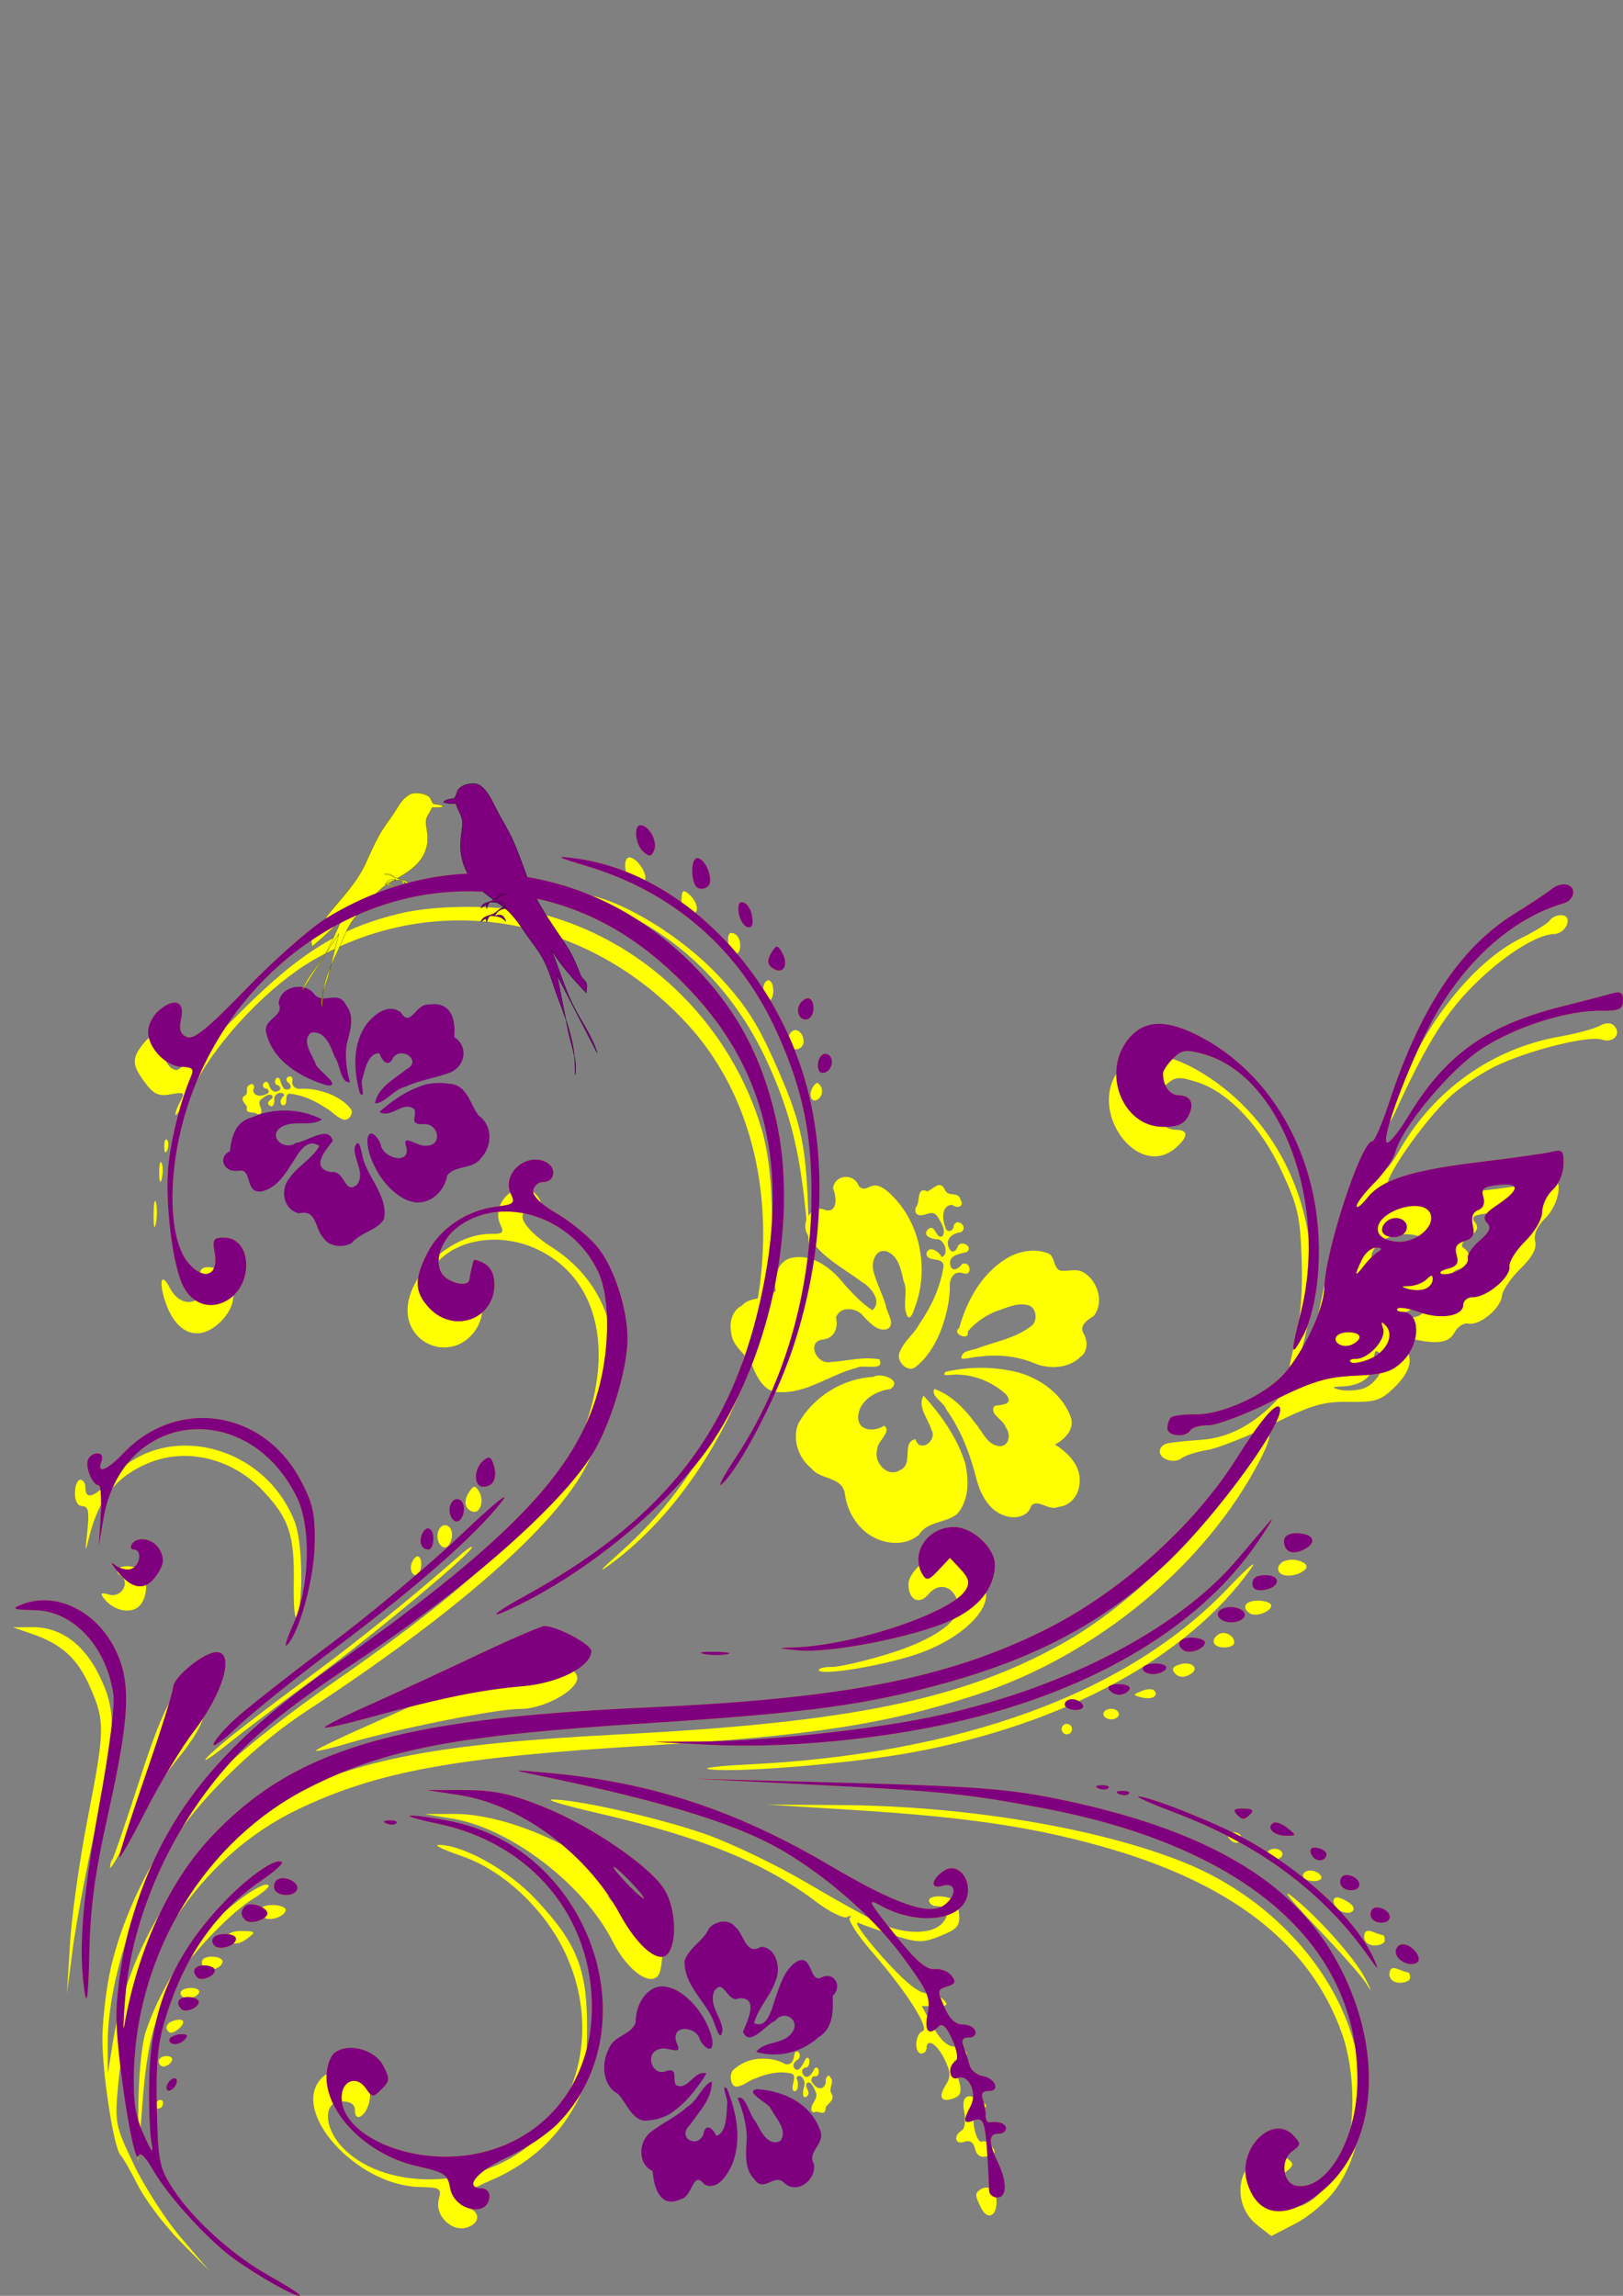 <?xml version="1.0"?><svg width="744.094" height="1052.362" xmlns="http://www.w3.org/2000/svg">
 <rect width="100%" height="100%" fill="#808080" stroke="none"/>
 <title>butterfly scroll</title>

 <g>
  <title>Layer 1</title>
  <path d="m14.325,745.829c13.152,-0.168 23.909,7.442 31.098,21.998c8.182,16.566 7.935,26.532 -1.745,70.321c-4.223,19.108 -8.874,43.961 -10.334,55.229l-2.655,20.488l1.399,-22.939c0.769,-12.617 4.356,-38.117 7.97,-56.667c8.083,-41.484 8.159,-45.102 1.278,-60.829c-5.791,-13.238 -12.908,-19.732 -26.933,-24.578l-8.441,-2.916l8.362,-0.107zm22.514,-67.542c1.307,0.023 2.35,1.673 2.316,3.666c-0.099,5.813 4.504,4.293 11.415,-3.769c23.607,-27.538 70.399,-16.864 84.512,19.277c3.566,9.134 4.176,35.765 0.997,43.516c-0.928,2.261 -1.55,-4.82 -1.382,-15.737c0.33,-21.552 -2.237,-29.243 -13.901,-41.644c-14.053,-14.941 -34.878,-20.166 -52.304,-13.122c-15.04,6.08 -23.374,16.451 -27.702,34.472c-1.713,7.135 -1.829,6.671 -0.758,-3.034c0.994,-9.002 0.51,-11.474 -2.255,-11.522c-2.17,-0.038 -3.481,-2.379 -3.418,-6.104c0.056,-3.322 1.173,-6.022 2.48,-5.999l0,0zm13.208,52.668c5.624,1.601 9.907,-5.679 5.163,-8.776c-4.301,-2.808 1.232,-5.567 7.123,-3.552c5.666,1.938 6.302,13.706 0.975,18.044c-3.933,3.203 -11.398,1.41 -15.43,-3.704c-2.157,-2.738 -1.74,-3.125 2.169,-2.012zm0.744,171.177c7.683,-33.05 27.977,-68.339 53.654,-93.296c8.162,-7.934 29.104,-24.282 46.538,-36.33c63.834,-44.114 96.212,-74.378 110.796,-103.562c21.391,-42.804 15.348,-81.388 -15.047,-96.074c-23.306,-11.26 -51.134,-0.852 -51.476,19.252c-0.086,5.054 1.285,7.049 5.669,8.25c7.225,1.978 10.838,-0.089 10.943,-6.26c0.069,-4.072 0.796,-4.371 4.93,-2.028c6.959,3.945 5.111,16.187 -3.376,22.37c-8.576,6.249 -20.723,2.969 -25.132,-6.785c-7.515,-16.622 15.448,-42.48 37.381,-42.095c4.839,0.085 5.501,-0.648 3.764,-4.164c-4.762,-9.64 7.697,-21.521 15.458,-14.74c4.684,4.092 4.182,9.18 -0.857,8.685c-8.823,-0.868 -4.068,8.066 8.552,16.068c31.672,20.079 37.832,57.833 16.356,100.233c-13.926,27.494 -59.974,67.915 -128.081,112.432c-22.821,14.916 -47.193,38.329 -60.337,57.963c-18.712,27.95 -31.348,66.841 -31.167,95.924l0.078,12.479l2.311,-14.377c7.833,-48.736 37.183,-91.506 76.537,-111.529c35.887,-18.26 72.834,-25.27 155.603,-29.523c105.984,-5.446 157.117,-15.922 203.118,-41.612c30.331,-16.938 63.414,-49.19 81.558,-79.507c11.222,-18.752 18.25,-22.417 9.155,-4.775c-24.81,48.127 -74.905,89.619 -130.037,107.708c-40.904,13.42 -76.18,18.891 -150.14,23.281c-88.397,5.249 -124.445,11.804 -160.959,29.271c-45.413,21.723 -77.186,70.102 -82.324,125.345c-1.718,18.474 -1.551,19.35 7.175,37.599c4.914,10.275 14.657,25.365 21.652,33.525l12.718,14.85l-13.101,-13.23c-7.206,-7.28 -15.96,-18.85 -19.455,-25.72c-3.494,-6.875 -7.034,-13.054 -7.866,-13.733c-3.2,-2.613 -8.857,-39.733 -8.413,-55.21c0.256,-8.932 1.976,-22.74 3.823,-30.685zm0.719,-49.743c0.551,-0.545 6.253,-17.214 12.671,-37.044c12.024,-37.155 17.869,-46.517 29.051,-46.54c3.804,-0.008 4.179,1.212 2.67,8.678c-2.477,12.249 -5.124,17.316 -16.136,30.884c-5.319,6.554 -14.098,20.541 -19.508,31.082c-5.41,10.541 -9.817,17.987 -9.793,16.547c0.024,-1.44 0.494,-3.063 1.046,-3.607l0,0zm24.533,-52.75c2.449,-2.833 14.398,-24.661 12.681,-23.167c-3.039,2.645 -13.299,19.415 -13.427,21.945c-0.062,1.218 0.274,1.768 0.746,1.222zm-10.011,-321.611c3.093,-3.748 5.809,-4.88 8.783,-3.66c3.179,1.305 3.596,2.463 1.595,4.428c-3.163,3.106 0.181,11.64 4.592,11.717c1.515,0.027 14.247,-11.5 28.294,-25.616c27.857,-27.992 46.031,-39.349 73.792,-46.112c18.455,-4.495 50.459,-4.044 68.103,0.96c46.523,13.195 84.361,51.142 98.165,98.448c6.833,23.415 5.927,68.59 -1.937,96.658c-11.401,40.689 -36.953,79.5 -66.988,101.746c-6.852,5.075 -5.625,3.494 3.789,-4.881c19.417,-17.274 34.473,-37.256 45.483,-60.364c31.424,-65.952 25.79,-137.713 -14.254,-181.57c-45.946,-50.32 -115.571,-62.305 -171.982,-29.603c-19.594,11.359 -42.804,35.545 -53.61,55.863c-4.661,8.763 -8.844,15.544 -9.297,15.067c-0.453,-0.476 0.398,-3.091 1.89,-5.811c2.506,-4.567 2.188,-4.848 -4.15,-3.675c-5.537,1.025 -7.827,-0.022 -11.856,-5.417c-6.105,-8.177 -6.174,-11.196 -0.413,-18.178zm5.514,73.328c0.556,2.321 0.503,6.671 -0.116,9.667c-0.62,2.996 -1.074,1.097 -1.01,-4.22c0.064,-5.317 0.571,-7.768 1.127,-5.447zm-4.758,380.065c5.552,-16.761 16.328,-35.023 27.727,-46.988c11.137,-11.691 26.432,-22.529 28.59,-20.259c0.643,0.677 -2.518,3.457 -7.023,6.179c-9.815,5.93 -27.539,24.246 -35.033,36.202c-9.888,15.777 -13.562,29.208 -15.722,57.474l-2.121,27.761l0.199,-25.378c0.114,-14.525 1.561,-29.489 3.383,-34.991zm7.37,-398.167c0.623,1.648 0.608,4.911 -0.035,7.251c-0.643,2.341 -1.153,0.993 -1.133,-2.995c0.019,-3.988 0.545,-5.904 1.169,-4.256zm2.438,-10.739c0.776,0.817 0.825,2.903 0.109,4.636c-0.792,1.914 -1.345,1.332 -1.411,-1.486c-0.06,-2.549 0.526,-3.967 1.302,-3.15zm1.151,67.655c3.777,7.379 10.538,8.838 15.23,3.289c2.399,-2.837 2.429,-4.325 0.146,-7.221c-4.503,-5.713 3.905,-7.633 9.615,-2.195c6.239,5.942 5.618,14.729 -1.54,21.757c-9.712,9.536 -20.007,6.122 -25.135,-8.336c-3.438,-9.694 -2.229,-14.937 1.683,-7.294zm-5.321,372.775c1.322,-0.799 2.383,-0.3 2.359,1.107c-0.024,1.408 -1.113,2.541 -2.421,2.518c-1.308,-0.023 -2.369,-0.521 -2.359,-1.108c0.01,-0.586 1.099,-1.719 2.421,-2.517zm4.056,-20.476c2.039,0.036 3.027,1.141 2.196,2.456c-0.831,1.315 -2.517,2.373 -3.747,2.351c-1.23,-0.021 -2.218,-1.127 -2.196,-2.456c0.023,-1.329 1.709,-2.387 3.747,-2.351l0,0zm2.461,-15.985c5.265,-1.948 6.853,0.323 2.631,3.761c-2.377,1.935 -3.933,2.01 -4.968,0.24c-0.829,-1.418 0.223,-3.218 2.337,-4.001zm8.771,-15.243c2.692,0.048 4.215,1.162 3.385,2.477c-0.831,1.315 -3.052,2.364 -4.936,2.331c-1.884,-0.033 -3.407,-1.148 -3.385,-2.477c0.023,-1.329 2.244,-2.378 4.936,-2.331zm17.869,-115.072c6.299,-5.101 22.832,-17.661 36.739,-27.911c22.261,-16.406 45.944,-35.517 68.488,-55.267c3.857,-3.378 6.303,-4.92 5.438,-3.427c-2.772,4.781 -47.842,42.087 -73.969,61.225c-13.906,10.187 -30.438,22.695 -36.738,27.796c-6.299,5.101 -11.444,8.731 -11.433,8.066c0.011,-0.664 5.175,-5.381 11.475,-10.482zm-8.253,100.738c2.615,0.046 4.738,1.054 4.718,2.241c-0.046,2.717 -6.273,5.142 -8.145,3.172c-2.812,-2.959 -1.207,-5.495 3.427,-5.413zm13.874,-11.766c6.193,0.181 6.296,0.37 1.967,3.583c-4.603,3.415 -8.614,2.71 -8.542,-1.501c0.021,-1.251 2.98,-2.188 6.575,-2.082zm13.876,-11.92c3.269,0.058 5.927,1.076 5.907,2.263c-0.048,2.818 -7.037,5.373 -9.788,3.577c-4.145,-2.705 -1.994,-5.943 3.881,-5.84zm49.55,-84.922c16.829,-7.391 38.721,-17.493 48.648,-22.448c15.259,-7.616 19.177,-8.658 25.347,-6.742c11.933,3.707 17.316,7.589 15.804,11.396c-2.371,5.971 -16.649,13.015 -26.047,12.85c-9.926,-0.175 -56.546,9.13 -78.646,15.697c-7.831,2.327 -14.568,3.883 -14.972,3.459c-0.403,-0.425 13.036,-6.82 29.866,-14.212zm66.179,-15.914c4.787,-0.826 8.236,-1.993 7.665,-2.594c-0.572,-0.601 -4.955,-0.417 -9.741,0.409c-4.787,0.826 -8.236,1.993 -7.665,2.594c0.571,0.601 4.955,0.417 9.741,-0.409zm-93.124,179.968c8.594,-8.439 23.399,-1.793 21.864,9.814c-0.959,7.256 -6.941,11.621 -6.828,4.983c0.042,-2.47 -2.041,-3.863 -5.879,-3.931c-9.052,-0.159 -8.526,12.584 0.901,21.851c20.502,20.15 63.969,18.12 87.592,-4.103c21.805,-20.509 27.726,-53.294 15.005,-83.086c-9.075,-21.254 -28.768,-40.289 -48.737,-47.109c-8.093,-2.764 -12.881,-5.054 -10.641,-5.089c11.055,-0.175 31.837,11.356 44.347,24.605c19.695,20.857 24.263,32.813 23.796,62.27c-0.349,21.956 -0.991,25.176 -7.02,35.201c-8.493,14.121 -20.883,24.746 -36.824,31.58c-14.689,6.301 -18.403,10.421 -11.222,12.471c6.379,1.81 6.326,7.33 -0.089,9.27c-6.993,2.13 -14.696,-5.63 -12.779,-12.86c1.353,-5.11 0.704,-5.53 -8.686,-5.72c-29.249,-0.58 -60.104,-35.119 -44.8,-50.147zm43.127,-238.727c1.322,-0.799 2.365,0.787 2.319,3.524c-0.047,2.736 -1.155,4.957 -2.462,4.934c-1.308,-0.023 -2.351,-1.609 -2.318,-3.524c0.032,-1.915 1.14,-4.136 2.461,-4.934zm17.184,117.842c24.849,-0.129 61.237,16.222 83.021,37.305c9.912,9.592 11.692,12.751 12.446,22.086c0.485,5.992 -0.226,12.506 -1.578,14.477c-3.772,5.493 -14.357,-2.225 -20.894,-15.236c-13.138,-26.148 -46.854,-52.032 -73.541,-56.457l-12.698,-2.106l13.244,-0.069zm85.32,56.729c2.098,3.324 3.837,4.766 3.864,3.202c0.026,-1.562 -5.469,-8.76 -12.213,-15.995c-6.744,-7.234 -8.482,-8.675 -3.864,-3.202c4.618,5.473 10.114,12.671 12.213,15.995zm-90.536,-188.761c1.23,-0.744 2.92,-0.182 3.756,1.247c2.114,3.615 -0.849,10.215 -3.738,8.329c-2.974,-1.941 -2.986,-7.783 -0.018,-9.576zm12.358,-15.599c2.046,-3.055 2.71,-3.076 4.5,-0.14c2.539,4.164 0.452,10.438 -3.053,9.181c-3.63,-1.301 -4.209,-4.918 -1.447,-9.041zm37.99,141.037c11.191,-0.087 48.385,8.269 69.78,15.674c11.76,4.072 32.935,14.213 47.055,22.538c14.12,8.324 29.356,16.776 33.858,18.782c10.735,4.782 22.956,4.857 27.73,0.169c4.207,-4.131 3.112,-8.211 -2.229,-8.304c-1.884,-0.034 -3.406,-1.221 -3.382,-2.638c0.024,-1.417 2.98,-2.181 6.568,-1.697c5.14,0.692 6.662,2.305 7.168,7.592c0.553,5.768 -0.632,7.229 -8.421,10.377c-8.093,3.272 -10.341,3.262 -20.969,-0.093c-6.548,-2.067 -14.03,-4.686 -16.626,-5.82c-2.597,-1.134 2.05,5.598 10.326,14.961c9.968,11.276 16.89,17.092 20.507,17.23c3.002,0.115 6.724,1.54 8.271,3.167c2.191,2.306 1.38,2.934 -3.678,2.845l-6.49,-0.114l5.059,9.303c3.273,6.019 6.725,9.28 9.78,9.237c2.596,-0.037 5.163,1.301 5.702,2.972c0.54,1.672 -0.826,3.007 -3.036,2.969c-2.895,-0.051 -3.56,1.12 -2.378,4.188c3.659,9.498 3.582,12.144 -0.396,13.616c-5.741,2.124 -7.338,-0.403 -3.778,-5.979c2.434,-3.814 2.331,-6.091 -0.542,-11.987c-3.434,-7.046 -8.137,-9.873 -8.221,-4.942c-0.022,1.329 -1.111,2.398 -2.418,2.375c-3.351,-0.059 -2.819,-9.114 0.599,-10.206c3.524,-1.125 -7.423,-18.27 -23.446,-36.722c-6.417,-7.39 -10.88,-14.293 -9.917,-15.34c0.963,-1.046 0.45,-1.173 -1.141,-0.282c-1.599,0.896 -8.071,-2.302 -14.474,-7.151c-23.562,-17.842 -52.873,-29.678 -100.75,-40.685c-14.331,-3.294 -23.381,-6.01 -20.111,-6.035zm16.563,-414.595c16.623,3.026 42.629,19.015 59.071,36.317c12.321,12.965 18.001,21.57 26.002,39.395c12.116,26.992 14.566,37.368 15.686,66.415l0.839,21.77l-1.983,-19.373c-2.938,-28.707 -7.469,-46.198 -17.734,-68.454c-15.546,-33.71 -42.154,-59.336 -74.281,-71.542c-9.418,-3.578 -12.516,-5.424 -7.6,-4.528zm19.739,-17.083c3.844,1.378 7.934,8.673 5.953,10.618c-0.893,0.877 -3.264,0.922 -5.268,0.099c-4.216,-1.73 -4.887,-12.223 -0.685,-10.717zm26.637,16.842c1.933,1.689 3.489,4.569 3.458,6.4c-0.031,1.831 -1.661,3.301 -3.623,3.267c-2.263,-0.04 -3.526,-2.378 -3.458,-6.4c0.091,-5.36 0.65,-5.864 3.623,-3.267zm26.511,398.793c98.196,-4.786 174.665,-32.828 220.389,-80.818c9.028,-9.475 13.815,-13.564 10.637,-9.085c-28.767,40.539 -85.363,71.334 -154.832,84.246c-26.934,5.006 -78.56,9.408 -92.879,7.92c-5.223,-0.543 2.286,-1.561 16.685,-2.263zm-6.206,-380.978c3.662,1.313 4.153,8.918 0.628,9.748c-1.313,0.309 -2.701,-2.012 -3.085,-5.159c-0.478,-3.921 0.295,-5.364 2.457,-4.589zm15.886,21.498c1.307,0.023 2.34,2.217 2.295,4.875c-0.045,2.658 -1.152,4.814 -2.46,4.791c-1.307,-0.023 -2.34,-2.216 -2.295,-4.875c0.046,-2.658 1.152,-4.814 2.46,-4.791zm32.282,378.047c58.211,0.346 119.248,10.514 158.565,26.414c31.734,12.833 58.171,37.255 71.619,66.159c13.743,29.538 12.616,63.305 -2.809,84.179c-3.815,5.17 -11.916,11.96 -18.001,15.11l-11.064,5.72l-6.551,-5.13c-9.598,-7.53 -10.202,-22.708 -1.181,-29.668c7.66,-5.911 8.329,-5.98 14.187,-1.466c4.394,3.386 4.364,3.587 -1.188,7.998c-4.875,3.876 -5.308,5.286 -3.006,9.846c5.891,11.67 21.654,2.82 30.534,-17.149c5.985,-13.459 5.836,-39.587 -0.326,-57.101c-14.564,-41.392 -51.149,-69.687 -111.665,-86.362c-32.006,-8.819 -61.661,-13.107 -112.68,-16.296l-39.196,-2.449l32.762,0.195zm-21.651,-354.427c2.257,-2.217 5.604,0.569 5.535,4.606c-0.032,1.915 -1.664,3.454 -3.625,3.419c-3.581,-0.063 -4.8,-5.187 -1.91,-8.025zm5.294,111.424c0.631,1.673 0.585,4.392 -0.103,6.042c-0.688,1.649 -1.204,0.281 -1.148,-3.042c0.057,-3.323 0.619,-4.673 1.251,-3zm4.505,-86.108c1.502,-2.378 2.387,-2.429 3.682,-0.214c0.938,1.604 0.617,3.985 -0.713,5.291c-3.152,3.095 -5.546,-0.999 -2.969,-5.077zm8.576,265.823c3.202,0.056 14.536,-2.529 25.189,-5.745c22.436,-6.774 35.062,-16.024 32.727,-23.978c-2.207,-7.517 -8.803,-9.295 -13.475,-3.634c-4.307,5.22 -9.314,2.624 -9.188,-4.763c0.095,-5.599 10.275,-14.261 16.629,-14.149c6.758,0.118 19.065,12.796 18.95,19.521c-0.159,9.403 -14.529,21.356 -32.72,27.217c-16.911,5.45 -44.005,9.711 -43.958,6.915c0.014,-0.818 2.645,-1.441 5.846,-1.384zm59.667,212.474c1.459,-0.881 1.948,-4.541 1.146,-8.583c-1.46,-7.366 1.559,-9.111 8.144,-4.707c2.638,1.765 2.49,2.554 -0.818,4.361c-2.955,1.613 -3.642,3.944 -2.558,8.681c0.816,3.562 2.326,5.966 3.357,5.343c1.031,-0.622 3.063,0.375 4.515,2.218c2.059,2.612 1.622,3.602 -1.98,4.493c-3.153,0.779 -4.969,-0.314 -5.717,-3.442c-0.718,-3.004 -2.408,-4.097 -4.907,-3.172c-4.222,1.562 -5.206,-2.76 -1.182,-5.192zm8.917,26.836c3.554,-2.15 7.118,0.98 7.029,6.17c-0.112,6.6 -4.25,8.08 -7.057,2.52c-2.99,-5.93 -2.987,-6.87 0.028,-8.69zm39.297,-213.242c1.308,0.023 2.359,1.129 2.336,2.459c-0.022,1.328 -1.111,2.397 -2.418,2.374c-1.308,-0.023 -2.359,-1.129 -2.336,-2.458c0.022,-1.329 1.111,-2.398 2.418,-2.375zm24.065,-299.926c7.451,-9.264 20.891,-8.734 37.747,1.488c35.588,21.584 54.735,63.267 49.664,108.115c-1.596,14.119 -6.827,30.203 -9.806,30.151c-0.445,-0.008 0.876,-6.784 2.936,-15.057c2.492,-10.013 3.504,-22.545 3.025,-37.485c-0.632,-19.676 -1.744,-24.643 -9.031,-40.306c-9.642,-20.725 -24.451,-36.448 -38.665,-41.05c-8.545,-2.767 -10.254,-2.63 -14.521,1.16c-8.333,7.404 -5.249,20.461 4.875,20.639c5.473,0.096 5.396,3.105 -0.206,8.082c-17.449,15.503 -41.1,-16.985 -26.018,-35.737zm-3.734,293.032c1.961,0.034 3.547,1.15 3.525,2.479c-0.023,1.329 -1.646,2.388 -3.607,2.354c-1.962,-0.035 -3.548,-1.151 -3.525,-2.48c0.022,-1.329 1.645,-2.388 3.607,-2.353zm13.915,-8.141c2.362,-0.993 4.95,-1.116 5.751,-0.273c2.373,2.496 -1.052,4.415 -5.718,3.203c-4.136,-1.074 -4.137,-1.204 -0.033,-2.93zm11.337,-113.383c1.644,-0.494 8.688,-1.272 15.654,-1.728c14.948,-0.979 28.483,-9.241 40.54,-24.747c8.457,-10.876 10.211,-16.003 16.941,-49.527c2.374,-11.829 6.961,-27.522 10.193,-34.872c4.898,-11.14 6.809,-13.284 11.482,-12.878c4.38,0.38 7.023,-1.976 12.083,-10.766c16.001,-27.799 42.513,-46.607 73.415,-52.083c7.56,-1.339 15.763,-3.54 18.229,-4.89c2.974,-1.628 5.267,-1.631 6.808,-0.009c3.473,3.654 -0.425,8.063 -5.572,6.303c-5.675,-1.942 -30.639,4.016 -46.687,11.142c-6.747,2.997 -16.741,9.416 -22.209,14.265c-11.027,9.781 -29.479,35.479 -29.576,41.193c-0.035,2.018 -3.868,7.192 -8.519,11.499c-4.651,4.307 -8.478,9.075 -8.503,10.595c-0.026,1.521 3.091,-0.317 6.927,-4.083c8.593,-8.439 17.69,-11.051 53.481,-15.361c15.416,-1.856 29.631,-3.967 31.588,-4.691c5.965,-2.207 4.08,10.777 -2.503,17.242c-3.77,3.701 -5.431,7.466 -4.679,10.609c0.803,3.358 -1.316,7.293 -6.82,12.663c-4.392,4.286 -8.182,9.872 -8.424,12.414c-0.544,5.737 -10.308,13.786 -15.373,12.673c-2.068,-0.454 -4.917,1.354 -6.33,4.018c-2.737,5.159 -8.366,5.736 -22.522,2.308c-8.132,-1.969 -8.189,-1.93 -3.007,2.059c7.165,5.516 6.512,12.459 -1.954,20.772c-6.191,6.078 -8.791,6.913 -20.922,6.713c-11.67,-0.192 -17.174,1.411 -34.926,10.172c-11.591,5.719 -25.058,11.057 -29.928,11.86c-4.869,0.804 -10.195,2.505 -11.835,3.781c-3.46,2.693 -10.147,0.583 -10.083,-3.18c0.024,-1.412 1.388,-2.972 3.031,-3.466zm81.835,-32.114c2.063,-0.763 3.769,-2.509 3.793,-3.88c0.047,-2.78 -7.751,-3.553 -10.327,-1.023c-2.655,2.607 2.429,6.422 6.534,4.903zm7.441,7.134c7.26,-1.718 12.789,-11.998 8.742,-16.256c-2.096,-2.205 -2.766,-1.37 -2.849,3.556c-0.118,6.925 -5.618,11.156 -14.902,11.465c-4.324,0.145 -4.578,0.446 -1.181,1.403c2.381,0.67 6.967,0.594 10.19,-0.168zm-4.757,-40.117c0.426,0.007 3.225,-2.548 6.221,-5.679c3.293,-3.442 4.49,-6.316 3.029,-7.27c-1.33,-0.868 -4.082,1.416 -6.115,5.076c-4.051,7.288 -4.275,7.853 -3.135,7.873zm18.641,-14.663c9.421,0.974 18.225,-5.919 15.89,-12.439c-1.817,-5.075 -15.361,-5.078 -21.071,-0.005c-6.821,6.06 -4.583,11.434 5.181,12.444zm-0.976,-9.2c7.447,0.131 6.536,5.792 -1.095,6.797c-3.437,0.452 -5.154,-0.593 -5.111,-3.112c0.042,-2.467 2.211,-3.755 6.206,-3.685zm16.124,28.273c1.546,-2.072 4.968,-3.729 7.606,-3.683c5.369,0.095 11.351,-5.674 9.379,-9.045c-0.705,-1.205 1.454,-3.401 4.797,-4.879c4.339,-1.918 5.888,-4.237 5.414,-8.099c-0.441,-3.589 1.773,-7.545 6.575,-11.748c8.604,-7.53 7.893,-8.834 -4.1,-7.528c-7.043,0.767 -8.458,1.672 -6.497,4.16c1.871,2.374 1.214,4.066 -2.598,6.681c-3.182,2.183 -4.153,4.122 -2.579,5.149c4.095,2.674 2.785,8.174 -2.315,9.722c-3.085,0.935 -4.571,3.275 -4.276,6.735c0.361,4.25 -0.966,5.438 -6.695,5.99c-3.931,0.378 -8.028,2.21 -9.105,4.07c-1.078,1.86 -4.851,3.505 -8.386,3.656c-5.173,0.22 -4.827,0.499 1.773,1.43c5.621,0.792 9.081,-0.028 11.007,-2.611zm-112.815,162.069c5.864,-2.17 10.389,1.642 5.269,4.438c-2.74,1.496 -4.986,1.371 -6.642,-0.372c-1.778,-1.871 -1.381,-3.047 1.373,-4.066zm18.586,-14.043c2.835,-1.713 7.123,0.649 7.068,3.893c-0.021,1.251 -2.178,2.237 -4.793,2.191c-5.014,-0.088 -6.338,-3.629 -2.275,-6.084zm6.639,90.766c2.039,0.036 3.688,1.152 3.666,2.482c-0.023,1.329 -1.048,2.398 -2.278,2.377c-1.231,-0.022 -2.88,-1.139 -3.666,-2.482c-0.785,-1.343 0.24,-2.413 2.278,-2.377zm11.458,-106.16c3.269,0.057 5.927,1.076 5.907,2.262c-0.048,2.819 -7.037,5.374 -9.788,3.578c-4.145,-2.706 -1.994,-5.943 3.881,-5.84zm7.578,113.746c1.962,0.035 3.548,1.15 3.525,2.479c-0.022,1.329 -1.646,2.389 -3.607,2.354c-1.961,-0.034 -3.548,-1.15 -3.525,-2.479c0.023,-1.329 1.646,-2.388 3.607,-2.354zm4.424,-131.922c5.016,-1.856 12.34,1.188 9.446,3.926c-3.65,3.453 -11.189,3.769 -12.247,0.513c-0.544,-1.67 0.717,-3.668 2.801,-4.439zm2.763,153.257c11.036,8.265 29.407,28.656 34.122,37.872c3.453,6.751 3.478,7.07 0.152,1.954c-2.185,-3.362 -12.469,-14.955 -22.851,-25.761c-10.383,-10.807 -15.523,-17.136 -11.423,-14.065zm9.15,-11.378c1.884,0.033 4.068,1.159 4.854,2.502c0.785,1.343 -0.775,2.404 -3.467,2.357c-2.692,-0.048 -4.877,-1.174 -4.854,-2.503c0.023,-1.329 1.583,-2.39 3.467,-2.356zm12.415,12.341c0.98,0.038 3.339,1.108 5.241,2.378c4.284,2.86 1.52,6.079 -3.464,4.034c-3.68,-1.51 -5.074,-6.538 -1.777,-6.412zm15.98,15.698c2.054,0.843 4.182,1.541 4.729,1.55c0.547,0.01 0.976,1.105 0.953,2.434c-0.022,1.329 -2.18,2.379 -4.795,2.333c-2.783,-0.049 -4.728,-1.695 -4.689,-3.967c0.043,-2.548 1.35,-3.356 3.802,-2.35zm11.133,-383.322c12.397,-32.57 35.116,-61.269 57.073,-72.099c6.399,-3.156 12.328,-6.835 13.174,-8.175c0.847,-1.34 3.159,-2.408 5.139,-2.373c5.717,0.101 2.548,8.47 -3.283,8.668c-8.674,0.296 -25.741,11.645 -39.575,26.318c-11.428,12.119 -19.901,26.244 -33.317,55.533c-3.88,8.473 -3.326,2.938 0.789,-7.872zm0.466,400.447c2.054,0.843 4.182,1.54 4.729,1.55c0.547,0.01 0.976,1.105 0.953,2.434c-0.022,1.329 -2.18,2.379 -4.795,2.333c-2.783,-0.049 -4.728,-1.695 -4.689,-3.967c0.043,-2.548 1.35,-3.356 3.802,-2.35z" id="path3470" fill="#ffff00"/>
  <path d="m10.502,735.265c15.426,-5.788 33.725,3.262 42.413,20.977c7.292,14.869 6.616,30.526 -3.223,74.663c-6.233,27.96 -8.219,42.594 -8.716,64.217c-0.438,19.068 -1.127,24.887 -2.159,18.233c-2.978,-19.203 -1.122,-43.162 6.617,-85.424c4.902,-26.772 7.341,-46.216 6.487,-51.72c-3.38,-21.794 -18.487,-37.809 -35.961,-38.12c-10.129,-0.18 -11.13,-0.698 -5.458,-2.826zm29.794,-66.117c0.611,-1.664 2.583,-3 4.383,-2.968c1.939,0.035 2.694,1.538 1.852,3.687c-2.339,5.973 2.458,4.197 9.992,-3.699c24.638,-25.824 64.026,-19.972 81.137,12.054c5.782,10.819 6.843,15.524 6.629,29.383c-0.249,16.129 -7.015,40.873 -12.706,46.468c-1.416,1.393 -0.124,-2.905 2.871,-9.551c7.638,-16.947 8.366,-44.72 1.531,-58.443c-22.796,-45.776 -80.039,-39.38 -88.504,9.888l-2.209,12.858l0.896,-13.993c0.493,-7.695 0.048,-14.007 -0.988,-14.025c-2.774,-0.05 -6.169,-8.156 -4.884,-11.659l-0,0zm12.238,48.07c2.228,1.825 5.67,2.709 7.649,1.967c4.065,-1.525 5.066,-8.786 1.221,-8.855c-1.376,-0.024 -1.827,-1.129 -1.001,-2.454c2.594,-4.163 10.398,-2.467 13.037,2.832c1.968,3.953 1.671,6.382 -1.337,10.94c-5.047,7.647 -11.047,7.307 -18.002,-1.02c-3.089,-3.699 -3.794,-5.233 -1.567,-3.41zm14.534,95.536c6.67,-19.311 12.188,-36.971 12.26,-39.246c0.154,-4.834 14.356,-16.313 20.057,-16.211c8.378,0.148 2.903,18.875 -10.678,36.521c-5.525,7.178 -15.505,23.743 -22.177,36.81c-6.672,13.067 -12.009,22.29 -11.86,20.496c0.148,-1.793 5.728,-19.06 12.398,-38.37zm-8.306,72.99c13.751,-50.559 38.628,-83.056 92.944,-121.411c78.556,-55.472 109.999,-87.319 121.405,-122.965c6.557,-20.495 7.004,-45.984 1.027,-58.595c-11.809,-24.916 -43.18,-35.257 -63.451,-20.915c-8.042,5.689 -11.816,15.563 -8.267,21.632c2.675,4.576 12.261,6.879 12.759,3.065c0.186,-1.43 0.623,-3.691 0.97,-5.024c0.348,-1.335 0.774,-3.009 0.949,-3.724c0.174,-0.713 2.424,-0.087 4.999,1.393c3.065,1.763 4.64,5.184 4.561,9.912c-0.264,15.78 -18.761,22.265 -29.827,10.457c-6.894,-7.357 -7.06,-13.272 -0.719,-25.556c5.66,-10.964 18.084,-19.284 31.138,-20.853c8.239,-0.99 9.061,-1.659 7.036,-5.724c-4.388,-8.817 6.027,-18.964 15.443,-15.046c5.76,2.397 5.033,9.504 -0.969,9.476c-1.928,-0.008 -3.859,1.7 -4.29,3.796c-0.505,2.447 3.358,6.232 10.79,10.575c6.366,3.719 14.753,10.628 18.64,15.353c7.711,9.374 14.018,28.963 13.785,42.817c-0.214,12.797 -6.885,35.528 -14.496,49.398c-12.712,23.167 -57.328,62.939 -109.694,97.786c-33.046,21.991 -48.497,34.743 -62.638,51.698c-24.536,29.418 -40.64,67.487 -43.502,102.844c-0.866,10.698 -1.004,16.171 -0.307,12.165c5.895,-33.88 20.246,-65.304 39.067,-85.546c37.871,-40.727 84.914,-54.888 199.383,-60.012c90.585,-4.055 137.892,-13.157 182.58,-35.129c34.669,-17.045 69.151,-47.779 88.926,-79.26c10.366,-16.502 17.724,-25.32 19.524,-23.399c4.168,4.446 -27.428,48.386 -50.983,70.901c-29.937,28.617 -62.875,45.788 -111.509,58.133c-32.17,8.164 -59.675,11.6 -127.583,15.932c-87.697,5.596 -119.833,11.739 -155.136,29.657c-46.797,23.749 -78.269,74.756 -79.91,129.508c-0.425,14.188 0.565,20.729 4.441,29.315c3.877,8.589 4.674,9.418 3.576,3.717c-0.777,-4.033 -1.253,-16.649 -1.057,-28.036c0.562,-32.773 10.786,-57.385 34.001,-81.852c11.572,-12.196 24.494,-21.129 26.882,-18.581c0.609,0.65 -3.602,4.4 -9.358,8.333c-21.348,14.586 -35.66,35.295 -44.319,64.129c-3.274,10.902 -4.136,20.415 -3.671,40.492c0.558,24.057 1.161,27.094 7.259,36.51c9.242,14.26 27.442,30.69 44.602,40.26c7.969,4.45 14.12,8.45 13.669,8.9c-1.192,1.19 -19.664,-9.19 -30.546,-17.16c-12.155,-8.9 -30.23,-28.85 -36.936,-40.763c-3.077,-5.466 -5.741,-8.077 -6.369,-6.243c-2.195,6.417 -10.656,-48.246 -10.21,-65.963c0.253,-10.045 2.679,-26.424 5.392,-36.397l0,0zm13.604,-422.119c7.246,-6.529 12.423,-5.021 10.702,3.116c-1.102,5.21 -0.441,7.358 2.66,8.649c3.135,1.304 9.663,-4.02 27.189,-22.179c12.685,-13.143 29.159,-27.663 36.609,-32.266c54.982,-33.967 121.971,-25.475 168.133,21.315c19.79,20.06 31.371,41.449 37.982,70.153c10.503,45.601 -1.216,106.192 -28.613,147.941c-17.692,26.96 -53.902,57.734 -87.951,74.748c-16.247,8.119 -15.089,5.62 1.673,-3.608c60.643,-33.389 91.78,-71.13 106.269,-128.81c15.7,-62.495 5.969,-110.027 -30.42,-148.592c-28.98,-30.713 -60.121,-44.847 -100.254,-45.5c-62.896,-1.022 -120.102,47.085 -134.213,112.866c-5.237,24.412 -3.646,47.679 3.902,57.047c7.094,8.804 14.258,6.505 12.405,-3.982c-1.155,-6.538 -0.677,-7.283 4.61,-7.189c12.134,0.216 13.408,20.711 1.759,28.286c-7.925,5.152 -16.751,2.425 -21.042,-6.505c-5.037,-10.48 -8.421,-40.671 -6.37,-56.843c1.635,-12.898 5.602,-28.019 10.209,-38.91c1.433,-3.388 0.58,-4.253 -4.278,-4.339c-7.241,-0.13 -15.559,-8.856 -15.436,-16.193c0.048,-2.889 2.063,-7.031 4.477,-9.205l0,0zm5.761,470.479c0.964,-0.96 3.383,-1.717 5.376,-1.681c2.659,0.047 2.912,0.773 0.949,2.727c-1.471,1.465 -3.89,2.221 -5.376,1.681c-1.486,-0.541 -1.913,-1.768 -0.949,-2.727l0,0zm0.618,18.942c1.313,-0.804 2.37,-0.366 2.347,0.973c-0.023,1.34 -1.116,3.093 -2.429,3.899c-1.313,0.804 -2.37,0.366 -2.347,-0.973c0.022,-1.34 1.115,-3.094 2.429,-3.899zm7.722,-37.624c2.599,0.047 4.709,1.063 4.689,2.259c-0.046,2.738 -6.235,5.182 -8.095,3.197c-2.795,-2.983 -1.2,-5.538 3.406,-5.456l0,0zm7.333,-14.486c2.599,0.045 4.709,1.062 4.689,2.259c-0.046,2.738 -6.235,5.181 -8.095,3.196c-2.795,-2.982 -1.2,-5.538 3.406,-5.455l0,0zm13.108,-112.194c4.953,-4.673 24.613,-20.167 43.689,-34.432c19.075,-14.265 46.542,-37.237 61.036,-51.048c14.672,-13.98 22.837,-20.601 18.422,-14.936c-11.998,15.389 -38.684,38.884 -75.904,66.83c-18.432,13.839 -38.646,30.075 -44.921,36.08c-6.276,6.006 -11.392,9.814 -11.369,8.461c0.023,-1.352 4.094,-6.282 9.047,-10.955zm-8.992,99.313c2.397,-2.386 10.312,-1.852 10.269,0.694c-0.053,3.183 -7.635,5.506 -9.939,3.047c-1.085,-1.158 -1.233,-2.84 -0.33,-3.741zm15.041,-14.659c2.661,-1.631 9.649,1.053 9.605,3.69c-0.044,2.636 -7.118,5.069 -9.723,3.345c-1.17,-0.775 -2.111,-2.374 -2.091,-3.556c0.02,-1.182 1.014,-2.747 2.209,-3.479zm14.254,-11.849c3.358,-2.057 10.12,1.321 9.029,4.51c-1.226,3.584 -9.352,3.379 -10.462,-0.264c-0.476,-1.56 0.169,-3.471 1.433,-4.246zm41.445,-79.731c11.36,-5.062 33.616,-15.347 49.459,-22.856c15.842,-7.509 30.016,-13.631 31.496,-13.605c5.967,0.107 21.557,8.433 21.505,11.486c-0.119,7.134 -15.168,14.758 -31.832,16.129c-18.249,1.501 -37.939,5.514 -68.706,14.001c-11.524,3.179 -21.318,5.39 -21.765,4.914c-0.446,-0.476 8.483,-5.008 19.843,-10.069zm-15.415,159.291c6.017,-4.969 18.525,-1.797 22.417,5.685c3.171,6.096 3.11,7.069 -0.676,10.84c-3.945,3.928 -4.323,3.903 -7.309,-0.463c-4.099,-5.991 -10.943,-3.496 -11.069,4.038c-0.285,16.976 29.575,30.735 57.896,26.676c33.566,-4.81 56.42,-31.617 56.844,-66.674c0.511,-42.319 -27.733,-76.378 -70.714,-85.271c-9.377,-1.94 -14.85,-3.606 -12.162,-3.703c2.687,-0.097 11.176,1.126 18.862,2.719c62.874,13.03 91.374,93.6 48.819,138.012c-4.897,5.11 -15.601,12.33 -23.788,16.044c-13.805,6.265 -20.042,13.92 -11.463,14.08c1.95,0.03 3.518,1.64 3.486,3.57c-0.168,10 -16.143,6.78 -17.981,-3.63c-1.112,-6.293 -2.607,-7.301 -14.862,-10.014c-22.983,-5.087 -42.129,-24.049 -41.857,-41.453c0.065,-4.19 1.667,-8.894 3.557,-10.456zm25.382,-106.683c2.493,-0.062 3.878,0.539 3.079,1.334c-0.798,0.796 -2.838,0.845 -4.531,0.112c-1.872,-0.811 -1.303,-1.378 1.452,-1.446zm14.726,-130.878c1.753,-4.776 5.45,-3.45 5.36,1.923c-0.045,2.679 -1.082,4.853 -2.305,4.831c-3.025,-0.054 -4.399,-3.093 -3.055,-6.754zm19.316,116.984c13.505,-0.004 21.014,1.56 35.973,7.491c22.463,8.906 50.248,27.978 56.324,38.659c4.65,8.176 5.492,22.383 1.677,28.303c-3.858,5.987 -13.938,-1.952 -22.547,-17.759c-15.129,-27.78 -45.469,-50.131 -73.945,-54.472l-14.55,-2.218l17.068,-0.004zm75.559,43.672c3.834,3.919 6.981,6.578 6.992,5.908c0.011,-0.67 -3.117,-4.424 -6.951,-8.344c-3.834,-3.92 -6.98,-6.579 -6.991,-5.909c-0.011,0.67 3.116,4.425 6.95,8.345zm-79.923,-176.731c1.223,-0.749 2.903,-0.182 3.734,1.258c2.101,3.643 -0.843,10.295 -3.715,8.395c-2.957,-1.958 -2.968,-7.846 -0.019,-9.653zm13.266,-17.969c2.709,-2.237 3.685,-1.794 4.842,2.203c1.723,5.949 -0.279,9.89 -4.984,9.806c-4.379,-0.078 -4.281,-8.357 0.142,-12.009zm29.706,143.153c47.233,4.279 85.97,17.004 129.146,42.426c31.029,18.269 46.249,23.387 52.993,17.817c5.61,-4.632 4.738,-10.334 -1.297,-8.478c-5.903,1.817 -5.242,-3.206 0.932,-7.068c5.485,-3.431 11.664,2.711 10.635,10.573c-1.618,12.37 -22.525,15.25 -40.041,5.513c-6.317,-3.511 -5.565,-1.963 6.252,12.862c9.882,12.397 14.777,16.704 18.512,16.294c2.793,-0.307 6.317,1.033 7.829,2.98c2.211,2.842 1.812,3.828 -2.026,5.008c-4.534,1.395 -4.596,1.878 -1.232,9.487c2.363,5.341 5.162,7.989 8.392,7.934c2.665,-0.043 5.285,1.298 5.822,2.982c0.536,1.685 -0.821,3.031 -3.018,2.992c-2.877,-0.051 -3.538,1.129 -2.363,4.221c0.897,2.361 2.119,6.159 2.715,8.439c0.597,2.28 3.281,4.521 5.964,4.978c5.948,1.016 8.312,6.985 2.727,6.885c-2.672,-0.047 -3.541,1.214 -2.625,3.807c0.754,2.134 1.344,5.433 1.312,7.332c-0.032,1.901 0.741,3.339 1.72,3.198c4.343,-0.628 7.67,0.619 7.633,2.861c-0.023,1.339 -1.636,2.406 -3.586,2.372c-4.484,-0.08 -4.55,4.101 -0.204,13.065c4.372,9.015 4.244,16.245 -0.286,16.165c-1.949,-0.04 -3.606,-1.44 -3.68,-3.12c-1.458,-32.422 -1.88,-34.199 -7.623,-32.044c-4.12,1.546 -4.367,-0.247 -0.912,-6.634c3.238,-5.986 -0.744,-14.892 -5.81,-12.992c-3.944,1.481 -4.918,-5.288 -1.099,-7.628c1.39,-0.851 0.808,-4.801 -1.464,-9.939c-2.538,-5.74 -4.563,-7.736 -6.198,-6.109c-4.66,4.641 -6.722,2.28 -5.103,-5.842c1.454,-7.287 0.241,-10.083 -11.073,-25.53c-12.375,-16.897 -31.414,-34.173 -51.723,-46.931c-21.645,-13.599 -54.383,-23.984 -115.967,-36.786c-12.685,-2.637 -12.586,-2.659 4.746,-1.09zm12.233,-419.23c48.745,6.284 94.067,52.318 107.562,109.251c8.307,35.05 5.382,77.264 -8.093,116.796c-7.602,22.303 -24.116,53.712 -31.951,60.771c-2.409,2.17 0.558,-3.519 6.592,-12.641c21.399,-32.352 33.493,-72.823 34.353,-114.967c0.646,-31.665 -3.656,-53.028 -16.182,-80.359c-17.004,-37.1 -47.089,-63.311 -86.207,-75.105c-14.683,-4.427 -15.561,-4.969 -6.074,-3.746zm30.214,-15.157c3.798,0.068 7.806,7.331 6.245,11.317c-1.248,3.186 -2.197,3.35 -5.006,0.862c-3.735,-3.31 -4.644,-12.24 -1.239,-12.179zm27.531,420.039c28.429,-0.18 76.048,-5.206 104.492,-11.03c59.974,-12.279 113.774,-39.795 141.384,-72.312c5.271,-6.209 11.889,-13.988 14.705,-17.287c2.817,-3.3 0.432,0.88 -5.298,9.289c-27.429,40.244 -79.267,70.18 -145.269,83.892c-34.63,7.194 -74.797,10.543 -106.507,8.882l-24.795,-1.3l21.288,-0.134zm-1.578,-404.96c3.826,0.069 7.753,10.087 5.019,12.807c-1.329,1.325 -3.56,1.65 -4.958,0.725c-3.142,-2.08 -3.195,-13.588 -0.061,-13.532zm8.162,363.811c5.848,0.103 8.233,0.621 5.299,1.15c-2.934,0.528 -7.719,0.443 -10.633,-0.19c-2.913,-0.632 -0.513,-1.064 5.334,-0.96zm60.444,60.059c58.319,1.575 74.114,2.786 96.781,7.419c63.927,13.069 103.917,35.202 124.705,69.018c24.906,40.514 23.603,87.48 -3.057,110.196c-16.583,14.12 -30.016,12.79 -34.923,-3.48c-4.646,-15.397 11.597,-31.771 21.274,-21.446c3.467,3.7 3.425,4.258 -0.544,7.143c-5.817,4.227 -4.5,14.793 1.977,15.863c13.62,2.26 27.393,-20.951 27.828,-46.895c1.059,-63.125 -50.721,-108.533 -143.865,-126.161c-34.824,-6.589 -46.973,-7.84 -104.372,-10.737l-55.496,-2.802l69.692,1.882zm-47.202,-403.47c1.724,0.62 3.448,3.636 3.831,6.701c0.473,3.788 -0.308,5.214 -2.438,4.448c-1.724,-0.62 -3.448,-3.636 -3.831,-6.701c-0.473,-3.788 0.308,-5.213 2.438,-4.448zm13.203,21.913c1.708,-2.675 2.633,-2.326 4.668,1.762c2.676,5.374 -0.176,9.407 -4.587,6.486c-2.85,-1.885 -2.869,-3.878 -0.081,-8.248zm9.733,319.481c27.383,-0.853 72.578,-16 78.797,-26.409c1.926,-3.222 1.375,-5.386 -2.395,-9.409l-4.897,-5.225l-5.228,5.587c-4.425,4.73 -5.558,5.025 -7.387,1.926c-5.747,-9.738 2.494,-21.849 14.721,-21.631c8.438,0.151 18.637,9.734 18.509,17.394c-0.179,10.627 -7.48,19.644 -20.749,25.622c-16.429,7.402 -55.209,14.949 -69.461,13.517c-10.057,-1.01 -10.201,-1.113 -1.91,-1.372zm3.484,-295.975c3.048,-3.034 5.541,-1.506 5.46,3.346c-0.046,2.706 -1.657,4.843 -3.626,4.807c-3.598,-0.063 -4.76,-5.238 -1.834,-8.153zm9.673,24.233c1.223,-0.749 2.872,-0.237 3.666,1.14c1.693,2.938 -0.592,7.338 -3.783,7.281c-2.875,-0.052 -2.784,-6.644 0.117,-8.421zm114.426,295.503c1.873,0.033 4.043,1.168 4.824,2.523c0.781,1.353 -0.77,2.421 -3.445,2.374c-2.676,-0.048 -4.847,-1.182 -4.825,-2.522c0.023,-1.339 1.574,-2.408 3.446,-2.375zm13.462,39.412c2.493,-0.061 3.878,0.539 3.081,1.335c-0.799,0.795 -2.839,0.845 -4.532,0.111c-1.873,-0.811 -1.303,-1.379 1.451,-1.446zm12.727,-342.61c7.312,-8.462 17.596,-8.507 33.191,-0.148c36.309,19.463 57.332,62.754 53.198,109.547c-0.936,10.595 -3.47,20.972 -6.515,26.682c-5.93,11.118 -6.159,9.301 -1.274,-10.081c12.666,-50.249 -9.175,-108.572 -44.358,-118.447c-8.311,-2.333 -10.22,-2.079 -14.204,1.889c-2.533,2.521 -4.621,5.59 -4.641,6.82c-0.093,5.494 3.054,9.999 7.035,10.069c5.9,0.106 7.645,3.917 4.475,9.775c-1.95,3.605 -5.024,4.834 -11.796,4.713c-18.664,-0.333 -28.091,-25.797 -15.111,-40.819zm-4.662,296.273c3.522,0.063 5.539,1.147 4.685,2.519c-0.825,1.325 -2.971,2.384 -4.766,2.351c-1.797,-0.031 -3.905,-1.165 -4.686,-2.519c-0.808,-1.402 1.244,-2.414 4.767,-2.351zm1.346,48.942c2.492,-0.062 3.878,0.538 3.08,1.333c-0.799,0.796 -2.838,0.846 -4.532,0.112c-1.872,-0.811 -1.302,-1.379 1.452,-1.445zm7.421,2.559c4.4,-0.239 34.522,11.621 47.959,18.882c27.642,14.94 52.245,37.801 60.213,55.949c2.237,5.098 1.813,4.884 -2.505,-1.263c-20.891,-29.738 -50.272,-51.588 -89.01,-66.192c-10.559,-3.981 -18.055,-7.3 -16.657,-7.376zm8.076,-60.947c3.429,0.062 5.396,1.151 4.545,2.519c-0.826,1.324 -3.565,2.372 -6.087,2.327c-2.523,-0.045 -4.568,-1.179 -4.546,-2.517c0.023,-1.34 2.762,-2.388 6.088,-2.329zm6.872,-112.756c0.881,-0.878 5.944,-1.529 11.251,-1.447c11.759,0.18 31.183,-8.501 39.915,-17.838c9.226,-9.866 18.995,-30.328 19.16,-40.13c0.28,-16.675 16.888,-67.34 22.045,-67.249c0.983,0.018 4.386,-7.87 7.563,-17.528c14.185,-43.123 32.547,-71.01 56.769,-86.218c8.102,-5.087 16.035,-10.345 17.627,-11.684c4.331,-3.641 10.191,-2.816 10.121,1.426c-0.035,2.051 -1.933,4.262 -4.219,4.912c-23.715,6.745 -46.397,27.188 -61.074,55.048c-10.624,20.167 -22.221,51.217 -20.344,54.472c0.753,1.305 5.168,-3.915 9.813,-11.598c17.156,-28.384 35.814,-41.802 70.219,-50.499c9.791,-2.475 20.207,-5.176 23.145,-6.002c4.246,-1.192 5.327,-0.525 5.264,3.25c-0.067,3.955 -1.759,4.727 -10.123,4.622c-15.41,-0.194 -38.625,7.147 -54.212,17.142c-14.532,9.318 -36.845,35.899 -40.054,47.717c-0.906,3.334 -5.256,9.669 -9.667,14.08c-4.41,4.41 -8.039,9.152 -8.062,10.539c-0.023,1.386 2.143,-0.243 4.813,-3.621c6.675,-8.443 20.27,-12.763 52.251,-16.606c14.979,-1.801 29.638,-3.891 32.576,-4.646c4.658,-1.198 5.325,-0.453 5.22,5.839c-0.069,4.12 -2.179,9.067 -4.921,11.538c-2.639,2.378 -4.844,6.978 -4.898,10.222c-0.058,3.414 -3.352,9.097 -7.82,13.491c-4.247,4.176 -7.478,9.399 -7.18,11.604c0.646,4.785 -10.468,14.084 -16.7,13.973c-2.423,-0.043 -4.434,1.545 -4.467,3.528c-0.087,5.201 -10.301,6.887 -20.179,3.331c-4.677,-1.685 -9.153,-2.417 -9.946,-1.627c-0.792,0.789 0.217,1.465 2.244,1.501c8.286,0.147 8.418,14.371 0.21,22.544c-5.006,4.984 -8.856,6.165 -21.976,6.74c-13.157,0.576 -19.758,2.61 -38.195,11.772c-12.258,6.092 -25.307,11.022 -28.997,10.956c-3.69,-0.065 -7.384,0.965 -8.21,2.29c-2.221,3.565 -10.682,2.767 -10.619,-1.002c0.03,-1.785 0.775,-3.965 1.657,-4.842zm82.491,-33.224c2.181,-0.819 3.981,-2.467 4.002,-3.664c0.042,-2.546 -7.872,-3.081 -10.269,-0.694c-2.705,2.692 1.996,5.96 6.267,4.358zm8.404,6.486c7.909,-3.213 11.753,-11.005 7.598,-15.402c-2.032,-2.152 -2.34,-1.846 -1.255,1.253c1.689,4.823 -6.583,14.079 -12.488,13.974c-2.166,-0.039 -3.275,0.637 -2.464,1.501c0.81,0.866 4.684,0.269 8.609,-1.326zm-2.601,-42.602c1.951,-2.566 4.892,-5.512 6.534,-6.546c2.193,-1.382 1.985,-1.908 -0.787,-1.986c-2.075,-0.057 -4.969,2.341 -6.429,5.331c-3.706,7.583 -3.476,8.667 0.682,3.201zm14.766,-11.31c8.605,1.016 18.134,-6.494 15.979,-12.593c-2.973,-8.419 -25.637,-1.228 -24.159,7.663c0.423,2.545 3.455,4.373 8.18,4.93zm-2.265,-10.357c4.669,-1.752 9.069,2.054 6.725,5.818c-2.366,3.797 -10.815,3.06 -10.747,-0.937c0.031,-1.866 1.841,-4.062 4.022,-4.881zm15.749,32.053c1.886,-0.707 3.452,-2.636 3.48,-4.285c0.039,-2.333 -0.591,-2.361 -2.834,-0.127c-1.587,1.579 -5.067,2.961 -7.733,3.068c-4.183,0.169 -4.265,0.364 -0.595,1.414c2.34,0.669 5.798,0.639 7.682,-0.07zm15.381,-8.542c2.776,-1.468 4.665,-3.922 4.198,-5.454c-0.466,-1.531 1.923,-5.175 5.311,-8.097c4.777,-4.123 5.539,-5.986 3.396,-8.31c-2.145,-2.326 -1.1,-4.116 4.678,-8.004c10.536,-7.09 10.795,-10.267 0.753,-9.24c-6.975,0.714 -8.174,1.646 -7.06,5.493c0.857,2.96 0,5.136 -2.373,6.026c-2.511,0.944 -3.304,3.218 -2.444,7.024c0.969,4.293 0.07,6 -3.782,7.184c-3.728,1.147 -4.683,2.832 -3.641,6.427c1.074,3.71 0.1,5.2 -4.081,6.248c-3.021,0.756 -4.257,1.825 -2.747,2.375c1.51,0.548 5.017,-0.203 7.792,-1.672zm-122.193,168.367c3.249,0.058 5.89,1.084 5.871,2.281c-0.048,2.841 -6.994,5.415 -9.728,3.605c-4.12,-2.726 -1.982,-5.99 3.857,-5.886zm14.257,-13.423c4.883,-1.833 11.474,0.988 9.545,4.085c-0.832,1.335 -3.513,2.391 -5.958,2.348c-5.821,-0.104 -8.354,-4.644 -3.587,-6.433zm9.246,91.803c4.41,0.078 5.029,0.738 2.786,2.973c-2.243,2.233 -3.504,2.211 -5.671,-0.102c-2.167,-2.312 -1.526,-2.95 2.885,-2.871zm10.263,-107.013c7.402,0.132 6.496,5.838 -1.088,6.85c-3.416,0.456 -5.122,-0.597 -5.079,-3.136c0.041,-2.487 2.197,-3.784 6.167,-3.714zm3.42,113.593c1.142,-0.699 4.066,0.339 6.5,2.306c4.279,3.46 4.254,3.577 -0.754,3.563c-5.527,-0.016 -9.191,-3.758 -5.746,-5.869zm10.748,-132.831c7.695,0.138 9.646,4.154 3.578,7.363c-5.524,2.922 -9.492,1.252 -9.405,-3.955c0.035,-2.098 2.38,-3.468 5.827,-3.408zm9.855,144.325c2.416,0.524 4.109,2.029 3.762,3.344c-0.93,3.525 -5.986,2.816 -7.15,-1.002c-0.654,-2.146 0.528,-2.963 3.388,-2.342zm14.048,12.452c5.908,1.291 6.627,6.996 0.868,6.893c-2.902,-0.051 -4.895,-1.66 -4.858,-3.919c0.038,-2.268 1.666,-3.482 3.99,-2.974zm13.932,14.865c5.908,1.291 6.627,6.997 0.868,6.894c-2.902,-0.051 -4.896,-1.66 -4.858,-3.919c0.038,-2.268 1.666,-3.482 3.99,-2.975zm10.852,16.817c4.388,0.078 9.342,6.62 6.385,8.432c-3.431,2.101 -9.763,-1.227 -9.697,-5.097c0.031,-1.866 1.521,-3.366 3.312,-3.335z" id="path3466" fill="#ff7f00"/>
  <path fill="#ffff00" id="svg_18" d="m301.332,382.872c-1.039,-0.768 -3.985,0.527 -3.404,-1.625c-0.597,-0.984 -2.75,-1.969 -0.95,-3.071c1.349,-0.807 -0.365,-2.381 1.263,-3.057c1.116,-0.907 1.84,0.457 1.239,1.312c0.363,1.884 2.968,1.527 4.271,0.739c1.314,-0.394 0.683,-1.631 -0.479,-1.506c-1.789,-0.468 -0.1,-2.805 1.016,-1.371c0.408,1.385 1.893,2.641 3.374,1.592c1.033,-0.627 0.16,-1.447 -0.748,-1.489c-1.324,-0.531 -0.421,-2.806 0.796,-1.71c0.599,1.188 1.283,3.285 3.158,2.519c1.277,-0.649 -0.08,-1.713 -0.816,-2.071c-0.9,-1.425 2,-2.178 1.711,-0.382c-0.211,1.823 1.707,2.364 3.281,1.964c2.878,-0.326 5.809,-0.021 8.624,0.583c2.762,0.657 5.504,1.783 7.545,3.665c0.987,1.469 -0.887,3.586 -2.637,2.899c-2.069,-0.46 -3.61,-1.961 -5.59,-2.624c-3.67,-1.658 -7.682,-2.842 -11.798,-2.83c-1.927,0.324 0.101,3.033 -1.734,3.366c-1.715,-0.236 -0.721,-2.353 0.131,-2.774c-0.662,-1.285 -3.291,-0.188 -3.158,1.144c0.246,1.031 -0.048,2.996 -1.59,1.919c-1.194,-1.168 1.653,-1.555 0.884,-2.639c-1.239,-0.679 -2.64,0.66 -3.545,1.376c-1.324,1.246 1.006,2.451 0.341,3.751c-0.282,0.33 -0.762,0.397 -1.185,0.321z" transform="rotate(4.971, 136.663, 503.418) matrix(1.432, 0.021, 0.021, 1.674, -320.939, -134.981)"/>
  <path fill="#7f007f" d="m337.452,412.963c-2.249,-1.727 -2.184,-6.493 -6.415,-4.794c-4.085,-0.431 -5.062,-5.136 -3.133,-7.927c1.65,-3.095 4.9,-5.24 6.267,-8.487c-3.217,-1.607 -4.846,2.481 -5.837,4.574c-1.564,3.016 -3.115,6.671 -6.725,8.026c-4.17,1.193 -2.658,-5.16 -6.034,-4.009c-3.405,1.087 -5.477,-2.342 -2.599,-4.246c0.06,-3.399 0.474,-7.023 4.383,-8.657c4.829,-3.016 11.26,-3.806 16.764,-1.973c-2.587,2.31 -7.114,0.947 -9.752,3.428c-2.706,2.617 1.68,5.284 4.134,2.966c2.631,-0.633 7.229,-5.383 8.749,-1.791c-1.321,2.24 -4.904,7.16 0.367,7.367c3.33,-1.085 3.699,4.984 6.515,2.019c1.744,-2.924 -1.394,-5.578 -1.523,-8.529c0.83,-3.485 1.913,1.675 2.586,2.904c2.104,4.215 6.786,7.752 6.241,12.796c-1.493,2.885 -5.323,3.878 -7.081,6.638c-1.961,1.414 -5.267,1.694 -6.906,-0.305l0,0zm-2.846,-35.591c-6.511,-0.803 -13.655,-3.809 -15.916,-9.891c-1.587,-3.377 3.948,-4.507 2.106,-7.524c-0.213,-3.763 5.248,-6.204 8.198,-3.447c2.465,2.371 5.584,-1.9 7.805,1.377c2.734,2.628 1.619,6.23 1.253,9.391c-0.098,2.912 0.634,5.8 1.753,8.511c-2.154,0.77 -2.853,-4.024 -4.303,-5.372c-1.2,-2.184 -2.875,-5.849 -6.239,-4.749c-2.261,2.227 0.977,5.145 2.031,7.323c0.865,1.316 6.662,4.056 3.311,4.382l0,0l-0,0zm23.484,-3.731c-4.185,1.83 -7.604,4.832 -10.491,8.103c3.137,1.189 5.353,-3.706 8.344,-1.797c0.69,1.552 -0.986,3.507 2.07,3.174c3.912,-1.256 5.811,4.291 1.588,4.841c-2.205,0.582 -6.385,-2.363 -4.592,1.208c1.181,3.971 -5.44,3.113 -6.216,0.183c-0.702,-1.63 -3.282,-3.872 -3.343,-0.738c0.312,2.941 2.033,5.693 3.951,8.028c2.294,2.474 5.462,4.917 9.182,4.901c3.983,-0.342 6.621,-3.935 6.815,-7.376c1.576,-2.736 6.047,-2.277 7.582,-5.224c2.348,-2.955 2.141,-7.97 -1.652,-9.854c-2.395,-2.379 -3.481,-6.888 -7.991,-6.348c-1.795,-0.054 -3.576,0.322 -5.247,0.899l-0,0zm-1.678,-18.628c-3.018,0.337 -3.566,6.181 -6.302,2.74c-3.269,-1.726 -6.205,1.452 -7.722,3.774c-3.029,5.111 -2.05,11.344 0.084,16.561c1.735,1.396 -0.363,-2.633 0.239,-3.493c0.296,-2.116 0.655,-6.319 3.411,-6.524c0.737,1.759 2.685,3.132 3.394,0.413c1.945,-2.908 7.011,-0.033 3.387,2.381c-2.554,2.649 -6.385,5.273 -6.57,9.018c2.428,-0.385 4.168,-4.036 6.949,-5.002c3.153,-2.041 6.939,-3.021 10.204,-4.84c3.426,-2.015 3.714,-6.753 0.008,-8.366c-0.027,-3.252 -1.083,-7.76 -5.843,-6.94l-0.63,0.109l-0.609,0.171l0,0l-0,0z" id="svg_17" transform="rotate(7.422, 164.899, 513.688) matrix(1.914, 0.037, 0.042, 1.947, -507.991, -247.52)"/>
  <path transform="rotate(175.601, 331.241, 944.018) matrix(1.432, -0.019, -0.019, 1.675, -21.256, -39.913)" fill="#7f007f" d="m247.112,626.087c-2.723,-2.169 -2.645,-8.159 -7.77,-6.024c-4.948,-0.541 -6.131,-6.454 -3.795,-9.961c1.998,-3.889 5.934,-6.584 7.59,-10.664c-3.896,-2.019 -5.869,3.118 -7.07,5.747c-1.894,3.789 -3.773,8.383 -8.145,10.085c-5.05,1.499 -3.219,-6.484 -7.308,-5.037c-4.124,1.366 -6.634,-2.942 -3.148,-5.336c0.072,-4.271 0.574,-8.824 5.308,-10.877c5.848,-3.79 13.638,-4.782 20.304,-2.479c-3.133,2.902 -8.616,1.19 -11.811,4.308c-3.277,3.289 2.034,6.64 5.007,3.727c3.186,-0.795 8.755,-6.763 10.596,-2.251c-1.6,2.815 -5.939,8.997 0.445,9.256c4.033,-1.364 4.48,6.263 7.891,2.538c2.112,-3.674 -1.689,-7.009 -1.844,-10.716c1.006,-4.379 2.317,2.104 3.132,3.649c2.548,5.296 8.219,9.741 7.559,16.078c-1.808,3.625 -6.447,4.873 -8.576,8.341c-2.375,1.776 -6.379,2.129 -8.364,-0.384l0,0zm-3.447,-44.721c-7.885,-1.01 -16.538,-4.786 -19.276,-12.428c-1.922,-4.243 4.782,-5.663 2.551,-9.454c-0.258,-4.728 6.355,-7.796 9.928,-4.331c2.985,2.979 6.763,-2.387 9.453,1.73c3.311,3.302 1.961,7.828 1.518,11.8c-0.118,3.659 0.768,7.287 2.123,10.694c-2.609,0.967 -3.455,-5.056 -5.211,-6.75c-1.453,-2.744 -3.482,-7.35 -7.556,-5.967c-2.738,2.798 1.184,6.465 2.46,9.201c1.048,1.654 8.068,5.097 4.01,5.506l0,0l-0,0zm28.442,-4.688c-5.068,2.3 -9.209,6.072 -12.706,10.181c3.799,1.494 6.483,-4.657 10.106,-2.258c0.835,1.95 -1.195,4.406 2.507,3.989c4.738,-1.578 7.038,5.391 1.924,6.083c-2.671,0.731 -7.733,-2.969 -5.561,1.518c1.43,4.99 -6.589,3.911 -7.528,0.229c-0.851,-2.048 -3.975,-4.865 -4.049,-0.928c0.378,3.695 2.463,7.153 4.785,10.087c2.779,3.108 6.615,6.179 11.12,6.158c4.824,-0.43 8.018,-4.944 8.254,-9.268c1.909,-3.438 7.323,-2.861 9.182,-6.564c2.844,-3.713 2.593,-10.015 -2.001,-12.382c-2.901,-2.989 -4.216,-8.655 -9.678,-7.976c-2.174,-0.068 -4.33,0.405 -6.354,1.13l-0,0zm-2.032,-23.406c-3.656,0.423 -4.319,7.767 -7.633,3.443c-3.959,-2.169 -7.515,1.824 -9.353,4.742c-3.668,6.422 -2.483,14.254 0.102,20.809c2.101,1.754 -0.439,-3.309 0.289,-4.389c0.359,-2.659 0.793,-7.94 4.132,-8.197c0.892,2.21 3.251,3.935 4.111,0.518c2.356,-3.653 8.492,-0.042 4.102,2.992c-3.094,3.329 -7.733,6.625 -7.957,11.331c2.941,-0.484 5.048,-5.071 8.416,-6.285c3.819,-2.565 8.404,-3.796 12.358,-6.082c4.149,-2.532 4.498,-8.485 0.01,-10.512c-0.033,-4.086 -1.311,-9.751 -7.076,-8.72l-0.763,0.137l-0.738,0.214l0,0l0,0z" id="svg_16"/>
  <path transform="rotate(-167.005, 359.419, 951.801) matrix(1.443, 0.054, 0.054, 1.664, -43.519, -116.285)" fill="#ffff00" d="m243.792,626.212c-0.978,1.029 -3.75,-0.706 -3.203,2.179c-0.562,1.319 -2.588,2.64 -0.894,4.117c1.27,1.082 -0.343,3.193 1.189,4.098c1.05,1.216 1.731,-0.613 1.166,-1.759c0.341,-2.526 2.793,-2.048 4.019,-0.991c1.237,0.528 0.642,2.186 -0.451,2.019c-1.684,0.628 -0.094,3.761 0.956,1.838c0.384,-1.857 1.781,-3.541 3.175,-2.134c0.972,0.84 0.15,1.939 -0.704,1.997c-1.246,0.712 -0.396,3.761 0.749,2.293c0.564,-1.593 1.207,-4.404 2.971,-3.377c1.201,0.87 -0.075,2.296 -0.768,2.777c-0.847,1.91 1.882,2.92 1.61,0.512c-0.199,-2.444 1.606,-3.17 3.087,-2.633c2.708,0.437 5.467,0.028 8.115,-0.782c2.599,-0.881 5.18,-2.391 7.1,-4.914c0.929,-1.97 -0.834,-4.808 -2.482,-3.887c-1.947,0.616 -3.397,2.629 -5.26,3.518c-3.453,2.223 -7.229,3.81 -11.102,3.794c-1.813,-0.434 0.095,-4.067 -1.631,-4.513c-1.614,0.316 -0.679,3.155 0.123,3.719c-0.623,1.723 -3.097,0.252 -2.971,-1.533c0.231,-1.382 -0.045,-4.017 -1.496,-2.573c-1.124,1.566 1.555,2.084 0.832,3.538c-1.166,0.91 -2.484,-0.885 -3.336,-1.845c-1.245,-1.67 0.946,-3.287 0.321,-5.029c-0.265,-0.442 -0.717,-0.532 -1.115,-0.43z" id="svg_15"/>
  <path stroke-width="2" fill="#ffff00" d="m505.548,411.638c0.973,-1.032 -0.667,-3.955 2.059,-3.378c1.246,-0.592 2.495,-2.73 3.89,-0.943c1.022,1.339 3.017,-0.362 3.872,1.254c1.149,1.108 -0.579,1.826 -1.662,1.23c-2.387,0.36 -1.935,2.946 -0.936,4.24c0.499,1.305 2.066,0.678 1.908,-0.476c0.593,-1.776 3.553,-0.099 1.737,1.008c-1.755,0.405 -3.346,1.879 -2.016,3.349c0.794,1.026 1.832,0.159 1.887,-0.743c0.673,-1.314 3.554,-0.417 2.167,0.79c-1.505,0.595 -4.161,1.273 -3.191,3.134c0.823,1.267 2.17,-0.079 2.624,-0.81c1.805,-0.893 2.759,1.985 0.484,1.698c-2.309,-0.21 -2.995,1.694 -2.488,3.257c0.413,2.856 0.027,5.767 -0.739,8.56c-0.832,2.742 -2.259,5.464 -4.643,7.489c-1.861,0.98 -4.543,-0.88 -3.672,-2.618c0.583,-2.053 2.484,-3.583 3.324,-5.548c2.1,-3.643 3.6,-7.625 3.585,-11.711c-0.41,-1.913 -3.843,0.1 -4.264,-1.721c0.299,-1.703 2.981,-0.716 3.514,0.13c1.628,-0.657 0.238,-3.267 -1.449,-3.134c-1.306,0.244 -3.796,-0.047 -2.431,-1.578c1.48,-1.185 1.969,1.64 3.343,0.878c0.86,-1.23 -0.836,-2.62 -1.744,-3.519c-1.578,-1.314 -3.105,0.998 -4.751,0.339c-0.418,-0.28 -0.503,-0.757 -0.407,-1.176z" id="svg_14" transform="rotate(9.77, 429.543, 586.482) matrix(2.023, 0.06, 0.058, 2.442, -632.225, -479.988)"/>
  <g transform="matrix(0.506, 0, 0, 0.637, 0.005, -124.523)" id="svg_41">
   <g transform="matrix(0.506,0,0,0.506,0,0) " id="svg_33">
    <path fill="#7f007f" fill-rule="evenodd" clip-rule="evenodd" id="svg_40" d="m816.344,1529.081c4.843,13.105 13.583,18.122 11.341,32.994c-2.536,16.818 -5.323,29.71 -0.014,46.823c10.967,35.352 45.661,50.36 74.324,67.683c15.217,9.196 26.529,22.356 37.943,35.707c12.266,14.347 26.784,27.51 36.366,43.865c9.423,16.083 15.43,34.245 23.547,51.009c9.342,19.294 18.258,38.266 24.049,58.97c4.453,15.92 6.174,32.289 5.983,48.778c4.883,-18.1 -7.985,-44.514 -12.331,-61.765c-6.709,-26.638 -13.419,-53.274 -20.129,-79.912c23.987,36.875 47.974,73.75 71.961,110.625c-9.787,-25.704 -29.193,-45.251 -43.412,-68.315c-15.164,-24.598 -25.233,-52.44 -38.719,-78.021c18.38,23.104 40.146,41.964 62.574,60.94c-0.14,-4.667 2.293,-9.447 0.392,-13.586c-2.033,-4.425 -8.133,-6.833 -10.558,-11.645c-8.194,-16.255 -14.127,-28.365 -26.132,-42.83c-25.379,-30.58 -51.587,-57.379 -68.313,-93.901c-8.297,-18.118 -16.385,-36.326 -26.011,-53.783c-9.495,-17.218 -21.33,-31.071 -31.683,-47.426c-8.495,-13.42 -13.049,-22.217 -26.399,-31.052c-9.333,-6.177 -31.261,-3.595 -39.306,3.882c-3.709,3.447 -4.4,10.41 -7.822,13.198c-4.955,4.037 -15.178,0.837 -19.945,5.821c6.942,2.363 15.027,1.653 22.294,1.941"/>
    <path fill="#7f007f" stroke="#000000" stroke-width="0.381" stroke-linecap="square" stroke-miterlimit="10" id="svg_39" d="m816.344,1529.081c4.843,13.105 13.583,18.122 11.341,32.994c-2.536,16.818 -5.323,29.71 -0.014,46.823c10.967,35.352 45.661,50.36 74.324,67.683c15.217,9.196 26.529,22.356 37.943,35.707c12.266,14.347 26.784,27.51 36.366,43.865c9.423,16.083 15.43,34.245 23.547,51.009c9.342,19.294 18.258,38.266 24.049,58.97c4.453,15.92 6.174,32.289 5.983,48.778c4.883,-18.1 -7.985,-44.514 -12.331,-61.765c-6.709,-26.638 -13.419,-53.274 -20.129,-79.912c23.987,36.875 47.974,73.75 71.961,110.625c-9.787,-25.704 -29.193,-45.251 -43.412,-68.315c-15.164,-24.598 -25.233,-52.44 -38.719,-78.021c18.38,23.104 40.146,41.964 62.574,60.94c-0.14,-4.667 2.293,-9.447 0.392,-13.586c-2.033,-4.425 -8.133,-6.833 -10.558,-11.645c-8.194,-16.255 -14.127,-28.365 -26.132,-42.83c-25.379,-30.58 -51.587,-57.379 -68.313,-93.901c-8.297,-18.118 -16.385,-36.326 -26.011,-53.783c-9.495,-17.218 -21.33,-31.071 -31.683,-47.426c-8.495,-13.42 -13.049,-22.217 -26.399,-31.052c-9.7,-6.419 -30.804,-3.251 -39.306,3.882c-0.814,0.683 -1.638,1.536 -2.346,2.329"/>
    <path fill="#7f007f" stroke="#000000" stroke-width="0.381" stroke-linecap="square" stroke-miterlimit="10" id="svg_38" d="m819.472,1510.45c-1.877,3.11 -3.65,10.941 -7.286,11.457c-5.857,0.832 -14.238,1.159 -18.135,5.233c6.941,2.362 15.026,1.653 22.293,1.94"/>
    <path fill="#7f007f" fill-rule="evenodd" clip-rule="evenodd" id="svg_37" d="m860.927,1697.153c4.465,-2.399 8.924,-4.844 13.689,-6.598c-1.389,0.362 -4.082,1.969 -5.085,2.329c-0.406,-0.156 0.789,-0.8 0.392,-0.777c0.4,1.62 0.885,3.714 1.174,6.211c4.852,-10.432 4.031,-10.429 15.252,-9.315c9.143,0.907 11.701,2.294 19.557,7.375c-3.951,-9.078 -10.878,-10.973 -19.557,-6.988c2.663,-8.726 13.926,-10.875 21.901,-11.644c-9.523,-4.508 -17.551,5.938 -26.007,8.733c-7.808,2.582 -17.133,2.471 -21.316,10.674"/>
    <path fill="#7f007f" stroke="#000000" stroke-width="0.381" stroke-linecap="square" stroke-miterlimit="10" id="svg_36" d="m860.927,1697.153c4.465,-2.399 8.924,-4.844 13.689,-6.598c-1.389,0.362 -4.082,1.969 -5.085,2.329c-0.406,-0.156 0.789,-0.8 0.392,-0.777c0.4,1.62 0.885,3.714 1.174,6.211c4.852,-10.432 4.031,-10.429 15.252,-9.315c9.143,0.907 11.701,2.294 19.557,7.375c-3.951,-9.078 -10.878,-10.973 -19.557,-6.988c2.663,-8.726 13.926,-10.875 21.901,-11.644c-9.523,-4.508 -17.551,5.938 -26.007,8.733c-7.808,2.582 -17.133,2.471 -21.316,10.674"/>
    <path fill="#7f007f" fill-rule="evenodd" clip-rule="evenodd" id="svg_35" d="m860.927,1677.746c4.512,-2.427 9.084,-4.74 13.689,-6.986c-1.35,0.331 -3.641,2.078 -5.085,2.717c2.636,0.793 0.527,0.662 1.565,5.433c4.944,-10.627 3.97,-10.439 15.252,-9.315c8.735,0.87 12.123,1.646 19.557,6.986c-3.934,-9.475 -11.086,-9.887 -19.557,-6.986c3.064,-8.547 13.821,-10.479 21.901,-11.257c-8.757,-4.901 -18.301,5.138 -26.007,8.54c-7.404,3.269 -17.53,2.234 -21.315,10.868"/>
    <path fill="#7f007f" stroke="#000000" stroke-width="0.381" stroke-linecap="square" stroke-miterlimit="10" id="svg_34" d="m860.927,1677.746c4.512,-2.427 9.084,-4.74 13.689,-6.986c-1.35,0.331 -3.641,2.078 -5.085,2.717c2.636,0.793 0.527,0.662 1.565,5.433c4.944,-10.627 3.97,-10.439 15.252,-9.315c8.735,0.87 12.123,1.646 19.557,6.986c-3.934,-9.475 -11.086,-9.887 -19.557,-6.986c3.064,-8.547 13.821,-10.479 21.901,-11.257c-8.757,-4.901 -18.301,5.138 -26.007,8.54c-7.404,3.269 -17.53,2.234 -21.315,10.868"/>
   </g>
  </g>
  <g id="svg_42" transform="matrix(-0.466 0 0 0.468 646.981 -16.681)">
   <g id="svg_44" transform="matrix(0.506,0,0,0.506,0,0) ">
    <path id="svg_45" fill="#ffff00" fill-rule="evenodd" clip-rule="evenodd" d="m1903.926,1633.755c4.843,13.105 13.583,18.122 11.341,32.994c-2.536,16.818 -5.323,29.71 -0.014,46.823c10.967,35.352 45.661,50.36 74.324,67.683c15.217,9.196 26.529,22.356 37.943,35.707c12.266,14.347 26.784,27.51 36.366,43.865c9.423,16.083 15.43,34.245 23.547,51.009c9.342,19.294 18.258,38.266 24.049,58.97c4.453,15.92 6.174,32.289 5.983,48.778c4.883,-18.1 -7.985,-44.514 -12.331,-61.765c-6.709,-26.638 -13.419,-53.274 -20.129,-79.912c23.987,36.875 47.974,73.75 71.961,110.625c-9.787,-25.704 -29.193,-45.251 -43.412,-68.315c-15.164,-24.598 -25.233,-52.44 -38.719,-78.021c18.38,23.104 40.146,41.964 62.574,60.94c-0.14,-4.667 2.293,-9.447 0.392,-13.586c-2.033,-4.425 -8.133,-6.833 -10.558,-11.645c-8.194,-16.255 -14.127,-28.365 -26.132,-42.83c-25.379,-30.58 -51.587,-57.379 -68.313,-93.901c-8.297,-18.118 -16.385,-36.326 -26.011,-53.783c-9.495,-17.218 -21.33,-31.071 -31.683,-47.426c-8.495,-13.42 -13.049,-22.217 -26.399,-31.052c-9.333,-6.177 -31.261,-3.595 -39.306,3.882c-3.709,3.447 -4.4,10.41 -7.822,13.198c-4.955,4.037 -15.178,0.837 -19.945,5.821c6.942,2.363 15.027,1.653 22.294,1.941"/>
    <path id="svg_46" fill="#ffff00" stroke="#000000" stroke-width="0.381" stroke-linecap="square" stroke-miterlimit="10" d="m1903.926,1633.755c4.843,13.105 13.583,18.122 11.341,32.994c-2.536,16.818 -5.323,29.71 -0.014,46.823c10.967,35.352 45.661,50.36 74.324,67.683c15.217,9.196 26.529,22.356 37.943,35.707c12.266,14.347 26.784,27.51 36.366,43.865c9.423,16.083 15.43,34.245 23.547,51.009c9.342,19.294 18.258,38.266 24.049,58.97c4.453,15.92 6.174,32.289 5.983,48.778c4.883,-18.1 -7.985,-44.514 -12.331,-61.765c-6.709,-26.638 -13.419,-53.274 -20.129,-79.912c23.987,36.875 47.974,73.75 71.961,110.625c-9.787,-25.704 -29.193,-45.251 -43.412,-68.315c-15.164,-24.598 -25.233,-52.44 -38.719,-78.021c18.38,23.104 40.146,41.964 62.574,60.94c-0.14,-4.667 2.293,-9.447 0.392,-13.586c-2.033,-4.425 -8.133,-6.833 -10.558,-11.645c-8.194,-16.255 -14.127,-28.365 -26.132,-42.83c-25.379,-30.58 -51.587,-57.379 -68.313,-93.901c-8.297,-18.118 -16.385,-36.326 -26.011,-53.783c-9.495,-17.218 -21.33,-31.071 -31.683,-47.426c-8.495,-13.42 -13.049,-22.217 -26.399,-31.052c-9.7,-6.419 -30.804,-3.251 -39.306,3.882c-0.814,0.683 -1.638,1.536 -2.346,2.329"/>
    <path id="svg_47" fill="#ffff00" stroke="#000000" stroke-width="0.381" stroke-linecap="square" stroke-miterlimit="10" d="m1907.054,1615.124c-1.877,3.11 -3.65,10.941 -7.286,11.457c-5.857,0.832 -14.238,1.159 -18.135,5.233c6.941,2.362 15.026,1.653 22.293,1.94"/>
    <path id="svg_48" fill="#ffff00" fill-rule="evenodd" clip-rule="evenodd" d="m1948.509,1801.827c4.465,-2.399 8.924,-4.844 13.689,-6.598c-1.389,0.362 -4.082,1.969 -5.085,2.329c-0.406,-0.156 0.789,-0.8 0.392,-0.777c0.4,1.62 0.885,3.714 1.174,6.211c4.852,-10.432 4.031,-10.429 15.252,-9.315c9.143,0.907 11.701,2.294 19.557,7.375c-3.951,-9.078 -10.878,-10.973 -19.557,-6.988c2.663,-8.726 13.926,-10.875 21.901,-11.644c-9.523,-4.508 -17.551,5.938 -26.007,8.733c-7.808,2.582 -17.133,2.471 -21.316,10.674"/>
    <path id="svg_49" fill="#ffff00" stroke="#000000" stroke-width="0.381" stroke-linecap="square" stroke-miterlimit="10" d="m1948.509,1801.827c4.465,-2.399 8.924,-4.844 13.689,-6.598c-1.389,0.362 -4.082,1.969 -5.085,2.329c-0.406,-0.156 0.789,-0.8 0.392,-0.777c0.4,1.62 0.885,3.714 1.174,6.211c4.852,-10.432 4.031,-10.429 15.252,-9.315c9.143,0.907 11.701,2.294 19.557,7.375c-3.951,-9.078 -10.878,-10.973 -19.557,-6.988c2.663,-8.726 13.926,-10.875 21.901,-11.644c-9.523,-4.508 -17.551,5.938 -26.007,8.733c-7.808,2.582 -17.133,2.471 -21.316,10.674"/>
    <path id="svg_50" fill="#ffff00" fill-rule="evenodd" clip-rule="evenodd" d="m1948.509,1782.42c4.512,-2.427 9.084,-4.74 13.689,-6.986c-1.35,0.331 -3.641,2.078 -5.085,2.717c2.636,0.793 0.527,0.662 1.565,5.433c4.944,-10.627 3.97,-10.439 15.252,-9.315c8.735,0.87 12.123,1.646 19.557,6.986c-3.934,-9.475 -11.086,-9.887 -19.557,-6.986c3.064,-8.547 13.821,-10.479 21.901,-11.257c-8.757,-4.901 -18.301,5.138 -26.007,8.54c-7.404,3.269 -17.53,2.234 -21.315,10.868"/>
    <path id="svg_51" fill="#ffff00" stroke="#000000" stroke-width="0.381" stroke-linecap="square" stroke-miterlimit="10" d="m1948.509,1782.42c4.512,-2.427 9.084,-4.74 13.689,-6.986c-1.35,0.331 -3.641,2.078 -5.085,2.717c2.636,0.793 0.527,0.662 1.565,5.433c4.944,-10.627 3.97,-10.439 15.252,-9.315c8.735,0.87 12.123,1.646 19.557,6.986c-3.934,-9.475 -11.086,-9.887 -19.557,-6.986c3.064,-8.547 13.821,-10.479 21.901,-11.257c-8.757,-4.901 -18.301,5.138 -26.007,8.54c-7.404,3.269 -17.53,2.234 -21.315,10.868"/>
   </g>
  </g>
  <path id="svg_52" transform="rotate(8.709, 417.107, 626.449) matrix(2.729, 0.064, 0.07, 2.887, -948.825, -642.384)" fill="#ffff00" d="m460.209,423.769c1.224,-1.826 4.14,-1.443 5.337,-3.296c-0.834,-2.017 -0.218,-4.959 2.221,-5.663c3.309,-1.115 6.744,0.697 9.113,2.794c1.634,1.218 3.271,2.496 5.219,3.247c1.498,-1.682 -0.76,-3.594 -2.409,-4.138c-3.588,-1.767 -7.868,-2.913 -10.274,-6.212c-1.058,-1.685 0.426,-4.671 2.716,-4.008c2.234,0.074 1.438,-2.611 0.77,-3.657c0.052,-2.233 3.212,-2.972 4.278,-1.003c2.004,1.224 1.608,-2.726 6.574,1.16c4.966,3.887 6.848,10.641 5.307,16.449c-0.171,0.964 -0.659,2.401 -1.326,0.832c-0.719,-1.547 -0.08,-3.398 -1.083,-4.865c-0.638,-1.638 -1.383,-3.845 -3.489,-4.165c-1.889,-0.161 -2.346,2.212 -1.718,3.52c0.755,1.716 1.937,3.24 2.76,4.934c0.303,1.147 2.07,2.656 0.847,3.63c-1.474,0.845 -3.02,-0.381 -4.188,-1.17c-1.285,-1.324 -4.3,-1.153 -4.69,0.839c0.631,1.596 0.154,3.377 -1.832,3.846c-2.555,0.831 -0.423,4.024 1.745,3.316c2.727,-0.609 5.373,-1.813 8.23,-1.817c1.22,1.834 -2.65,1.142 -3.65,1.986c-4.342,1.779 -7.787,5.516 -12.701,5.976c-2.335,0.236 -3.751,-1.89 -4.794,-3.522c-1.273,-1.594 -3.705,-2.385 -4.161,-4.514c-0.576,-1.531 -0.288,-3.51 1.198,-4.499l-0,0zm36.735,-2.531c0.706,-4.775 2.819,-9.647 6.991,-12.645c1.828,-1.243 4.198,-1.966 6.442,-1.464c1.055,0.464 0.949,1.976 2.108,2.304c1.349,0.019 2.682,-0.855 4.038,-0.338c2.595,0.945 4.061,4.173 2.62,6.499c-0.832,0.715 -2.3,1.81 -1.382,2.993c0.928,1.036 1.148,2.75 0.065,3.765c-1.826,2.277 -5.237,2.954 -8.06,2.205c-2.966,-0.52 -6.047,-0.255 -8.909,0.615c-0.948,0.151 -2.171,0.822 -2.912,0.757c-0.122,-1.257 1.469,-1.49 2.368,-1.966c2.974,-1.635 6.402,-2.735 8.765,-5.198c0.773,-1.007 0.33,-2.867 -1.127,-3.022c-2.012,-0.127 -3.685,1.113 -5.381,1.936c-1.637,0.997 -3.098,2.287 -4.12,3.859c0.633,1.538 -2.781,0.843 -1.505,-0.303l0,0zm3.851,20.882c-1.887,-3.722 -4.989,-6.76 -8.363,-9.329c-0.805,1.999 1.297,3.479 2.059,5.138c1.301,1.518 -1.449,4.056 -2.471,1.905c-2.345,0.877 0.315,4.044 -1.915,5.278c-1.859,1.608 -4.617,-0.483 -4.239,-2.577c-0.252,-1.28 2.171,-3.234 0.654,-3.929c-1.31,1.127 -4.087,1.691 -4.514,-0.526c-0.324,-2.651 2.312,-4.677 4.761,-5.387c1.949,-1.702 -1.91,-2.38 -3.07,-1.443c-5.121,1.112 -9.532,4.733 -11.507,9.3c-0.793,2.577 0.668,5.487 3.131,6.753c1.702,1.557 5.106,0.41 6.056,2.865c0.566,2.107 1.822,3.948 3.706,5.218c2.825,1.89 7.24,1.883 9.59,-0.704c1.085,-2.367 4.263,-2.544 5.936,-4.325c1.682,-2.451 1.236,-5.65 0.186,-8.238l0,0zm19.226,-1.492c-0.783,-1.887 -2.702,-3.077 -4.614,-3.827c1.463,-1.03 2.991,-2.875 2.087,-4.658c-2.168,-3.866 -6.993,-5.749 -11.475,-5.663c-3.548,-0 -7.107,0.69 -10.377,1.969c-0.979,1.154 1.652,0.012 2.24,0.088c2.897,-0.381 5.941,0.299 8.358,1.822c1.535,1.423 -0.734,1.691 -1.738,2.085c-0.821,1.449 1.788,1.848 2.325,3.04c1.144,0.935 0.948,3.104 -0.829,3.123c-1.968,0.049 -2.958,-1.857 -4.298,-2.891c-2.083,-1.986 -4.603,-3.776 -7.591,-4.262c-0.495,1.313 1.879,1.76 2.402,2.863c3.005,2.892 5.056,6.514 6.625,10.247c1.003,2.194 2.753,4.456 5.46,4.773c1.695,0.292 3.893,-0.483 4.152,-2.263c0.943,-1.417 3.111,0.373 4.518,-0.593c1.907,-0.44 3.105,-2.197 3.08,-3.989c0.024,-0.634 -0.078,-1.274 -0.325,-1.865l0,0z"/>
  <path d="m10.502,735.265c15.426,-5.788 33.725,3.262 42.413,20.977c7.292,14.869 6.616,30.526 -3.223,74.663c-6.233,27.96 -8.219,42.594 -8.716,64.217c-0.438,19.068 -1.127,24.887 -2.159,18.233c-2.978,-19.203 -1.122,-43.162 6.617,-85.424c4.902,-26.772 7.341,-46.216 6.487,-51.72c-3.38,-21.794 -18.487,-37.809 -35.961,-38.12c-10.129,-0.18 -11.13,-0.698 -5.458,-2.826zm29.794,-66.117c0.611,-1.664 2.583,-3 4.383,-2.968c1.939,0.035 2.694,1.538 1.852,3.687c-2.339,5.973 2.458,4.197 9.992,-3.699c24.638,-25.824 64.026,-19.972 81.137,12.054c5.782,10.819 6.843,15.524 6.629,29.383c-0.249,16.129 -7.015,40.873 -12.706,46.468c-1.416,1.393 -0.124,-2.905 2.871,-9.551c7.638,-16.947 8.366,-44.72 1.531,-58.443c-22.796,-45.776 -80.039,-39.38 -88.504,9.888l-2.209,12.858l0.896,-13.993c0.493,-7.695 0.048,-14.007 -0.988,-14.025c-2.774,-0.05 -6.169,-8.156 -4.884,-11.659l-0,0l0,0zm12.238,48.07c2.228,1.825 5.67,2.709 7.649,1.967c4.065,-1.525 5.066,-8.786 1.221,-8.855c-1.376,-0.024 -1.827,-1.129 -1.001,-2.454c2.594,-4.163 10.398,-2.467 13.037,2.832c1.968,3.953 1.671,6.382 -1.337,10.94c-5.047,7.647 -11.047,7.307 -18.002,-1.02c-3.089,-3.699 -3.794,-5.233 -1.567,-3.41zm14.534,95.536c6.67,-19.311 12.188,-36.971 12.26,-39.246c0.154,-4.834 14.356,-16.313 20.057,-16.211c8.378,0.148 2.903,18.875 -10.678,36.521c-5.525,7.178 -15.505,23.743 -22.177,36.81c-6.672,13.067 -12.009,22.29 -11.86,20.496c0.148,-1.793 5.728,-19.06 12.398,-38.37zm-8.306,72.99c13.751,-50.559 38.628,-83.056 92.944,-121.411c78.556,-55.472 109.999,-87.319 121.405,-122.965c6.557,-20.495 7.004,-45.984 1.027,-58.595c-11.809,-24.916 -43.18,-35.257 -63.451,-20.915c-8.042,5.689 -11.816,15.563 -8.267,21.632c2.675,4.576 12.261,6.879 12.759,3.065c0.186,-1.43 0.623,-3.691 0.97,-5.024c0.348,-1.335 0.774,-3.009 0.949,-3.724c0.174,-0.713 2.424,-0.087 4.999,1.393c3.065,1.763 4.64,5.184 4.561,9.912c-0.264,15.78 -18.761,22.265 -29.827,10.457c-6.894,-7.357 -7.06,-13.272 -0.719,-25.556c5.66,-10.964 18.084,-19.284 31.138,-20.853c8.239,-0.99 9.061,-1.659 7.036,-5.724c-4.388,-8.817 6.027,-18.964 15.443,-15.046c5.76,2.397 5.033,9.504 -0.969,9.476c-1.928,-0.008 -3.859,1.7 -4.29,3.796c-0.505,2.447 3.358,6.232 10.79,10.575c6.366,3.719 14.753,10.628 18.64,15.353c7.711,9.374 14.018,28.963 13.785,42.817c-0.214,12.797 -6.885,35.528 -14.496,49.398c-12.712,23.167 -57.328,62.939 -109.694,97.786c-33.046,21.991 -48.497,34.743 -62.638,51.698c-24.536,29.418 -40.64,67.487 -43.502,102.844c-0.866,10.698 -1.004,16.171 -0.307,12.165c5.895,-33.88 20.246,-65.304 39.067,-85.546c37.871,-40.727 84.914,-54.888 199.383,-60.012c90.585,-4.055 137.892,-13.157 182.58,-35.129c34.669,-17.045 69.151,-47.779 88.926,-79.26c10.366,-16.502 17.724,-25.32 19.524,-23.399c4.168,4.446 -27.428,48.386 -50.983,70.901c-29.937,28.617 -62.875,45.788 -111.509,58.133c-32.17,8.164 -59.675,11.6 -127.583,15.932c-87.697,5.596 -119.833,11.739 -155.136,29.657c-46.797,23.749 -78.269,74.756 -79.91,129.508c-0.425,14.188 0.565,20.729 4.441,29.315c3.877,8.589 4.674,9.418 3.576,3.717c-0.777,-4.033 -1.253,-16.649 -1.057,-28.036c0.562,-32.773 10.786,-57.385 34.001,-81.852c11.572,-12.196 24.494,-21.129 26.882,-18.581c0.609,0.65 -3.602,4.4 -9.358,8.333c-21.348,14.586 -35.66,35.295 -44.319,64.129c-3.274,10.902 -4.136,20.415 -3.671,40.492c0.558,24.057 1.161,27.094 7.259,36.51c9.242,14.26 27.442,30.69 44.602,40.26c7.969,4.45 14.12,8.45 13.669,8.9c-1.192,1.19 -19.664,-9.19 -30.546,-17.16c-12.155,-8.9 -30.23,-28.85 -36.936,-40.763c-3.077,-5.466 -5.741,-8.077 -6.369,-6.243c-2.195,6.417 -10.656,-48.246 -10.21,-65.963c0.253,-10.045 2.679,-26.424 5.392,-36.397l0,0zm13.604,-422.119c7.246,-6.529 12.423,-5.021 10.702,3.116c-1.102,5.21 -0.441,7.358 2.66,8.649c3.135,1.304 9.663,-4.02 27.189,-22.179c12.685,-13.143 29.159,-27.663 36.609,-32.266c54.982,-33.967 121.971,-25.475 168.133,21.315c19.79,20.06 31.371,41.449 37.982,70.153c10.503,45.601 -1.216,106.192 -28.613,147.941c-17.692,26.96 -53.902,57.734 -87.951,74.748c-16.247,8.119 -15.089,5.62 1.673,-3.608c60.643,-33.389 91.78,-71.13 106.269,-128.81c15.7,-62.495 5.969,-110.027 -30.42,-148.592c-28.98,-30.713 -60.121,-44.847 -100.254,-45.5c-62.896,-1.022 -120.102,47.085 -134.213,112.866c-5.237,24.412 -3.646,47.679 3.902,57.047c7.094,8.804 14.258,6.505 12.405,-3.982c-1.155,-6.538 -0.677,-7.283 4.61,-7.189c12.134,0.216 13.408,20.711 1.759,28.286c-7.925,5.152 -16.751,2.425 -21.042,-6.505c-5.037,-10.48 -8.421,-40.671 -6.37,-56.843c1.635,-12.898 5.602,-28.019 10.209,-38.91c1.433,-3.388 0.58,-4.253 -4.278,-4.339c-7.241,-0.13 -15.559,-8.856 -15.436,-16.193c0.048,-2.889 2.063,-7.031 4.477,-9.205l0,0l0,0zm5.761,470.479c0.964,-0.96 3.383,-1.717 5.376,-1.681c2.659,0.047 2.912,0.773 0.949,2.727c-1.471,1.465 -3.89,2.221 -5.376,1.681c-1.486,-0.541 -1.913,-1.768 -0.949,-2.727l0,0zm0.618,18.942c1.313,-0.804 2.37,-0.366 2.347,0.973c-0.023,1.34 -1.116,3.093 -2.429,3.899c-1.313,0.804 -2.37,0.366 -2.347,-0.973c0.022,-1.34 1.115,-3.094 2.429,-3.899zm7.722,-37.624c2.599,0.047 4.709,1.063 4.689,2.259c-0.046,2.738 -6.235,5.182 -8.095,3.197c-2.795,-2.983 -1.2,-5.538 3.406,-5.456l0,0zm7.333,-14.486c2.599,0.045 4.709,1.062 4.689,2.259c-0.046,2.738 -6.235,5.181 -8.095,3.196c-2.795,-2.982 -1.2,-5.538 3.406,-5.455zm13.108,-112.194c4.953,-4.673 24.613,-20.167 43.689,-34.432c19.075,-14.265 46.542,-37.237 61.036,-51.048c14.672,-13.98 22.837,-20.601 18.422,-14.936c-11.998,15.389 -38.684,38.884 -75.904,66.83c-18.432,13.839 -38.646,30.075 -44.921,36.08c-6.276,6.006 -11.392,9.814 -11.369,8.461c0.023,-1.352 4.094,-6.282 9.047,-10.955zm-8.992,99.313c2.397,-2.386 10.312,-1.852 10.269,0.694c-0.053,3.183 -7.635,5.506 -9.939,3.047c-1.085,-1.158 -1.233,-2.84 -0.33,-3.741zm15.041,-14.659c2.661,-1.631 9.649,1.053 9.605,3.69c-0.044,2.636 -7.118,5.069 -9.723,3.345c-1.17,-0.775 -2.111,-2.374 -2.091,-3.556c0.02,-1.182 1.014,-2.747 2.209,-3.479zm14.254,-11.849c3.358,-2.057 10.12,1.321 9.029,4.51c-1.226,3.584 -9.352,3.379 -10.462,-0.264c-0.476,-1.56 0.169,-3.471 1.433,-4.246zm41.445,-79.731c11.36,-5.062 33.616,-15.347 49.459,-22.856c15.842,-7.509 30.016,-13.631 31.496,-13.605c5.967,0.107 21.557,8.433 21.505,11.486c-0.119,7.134 -15.168,14.758 -31.832,16.129c-18.249,1.501 -37.939,5.514 -68.706,14.001c-11.524,3.179 -21.318,5.39 -21.764,4.914c-0.447,-0.476 8.482,-5.008 19.842,-10.069zm-15.415,159.291c6.017,-4.969 18.525,-1.797 22.417,5.685c3.171,6.096 3.11,7.069 -0.676,10.84c-3.945,3.928 -4.323,3.903 -7.309,-0.463c-4.099,-5.991 -10.943,-3.496 -11.069,4.038c-0.285,16.976 29.575,30.735 57.896,26.676c33.566,-4.81 56.42,-31.617 56.844,-66.674c0.511,-42.319 -27.733,-76.378 -70.714,-85.271c-9.377,-1.94 -14.85,-3.606 -12.162,-3.703c2.687,-0.097 11.176,1.126 18.862,2.719c62.874,13.03 91.374,93.6 48.819,138.012c-4.897,5.11 -15.601,12.33 -23.788,16.044c-13.805,6.265 -20.042,13.92 -11.463,14.08c1.95,0.03 3.518,1.64 3.486,3.57c-0.168,10 -16.143,6.78 -17.981,-3.63c-1.112,-6.293 -2.607,-7.301 -14.862,-10.014c-22.983,-5.087 -42.129,-24.049 -41.857,-41.453c0.065,-4.19 1.667,-8.894 3.557,-10.456zm25.382,-106.683c2.493,-0.062 3.878,0.539 3.079,1.334c-0.798,0.796 -2.838,0.845 -4.531,0.112c-1.872,-0.811 -1.303,-1.378 1.452,-1.446zm14.726,-130.878c1.753,-4.776 5.45,-3.45 5.36,1.923c-0.045,2.679 -1.082,4.853 -2.305,4.831c-3.025,-0.054 -4.399,-3.093 -3.055,-6.754zm19.316,116.984c13.505,-0.004 21.014,1.56 35.973,7.491c22.463,8.906 50.248,27.978 56.324,38.659c4.65,8.176 5.492,22.383 1.677,28.303c-3.858,5.987 -13.938,-1.952 -22.547,-17.759c-15.129,-27.78 -45.469,-50.131 -73.945,-54.472l-14.55,-2.218l17.068,-0.004zm75.559,43.672c3.834,3.919 6.981,6.578 6.992,5.908c0.011,-0.67 -3.117,-4.424 -6.951,-8.344c-3.834,-3.92 -6.98,-6.579 -6.991,-5.909c-0.011,0.67 3.116,4.425 6.95,8.345zm-79.923,-176.731c1.223,-0.749 2.903,-0.182 3.734,1.258c2.101,3.643 -0.843,10.295 -3.715,8.395c-2.957,-1.958 -2.968,-7.846 -0.019,-9.653zm13.266,-17.969c2.709,-2.237 3.685,-1.794 4.842,2.203c1.723,5.949 -0.279,9.89 -4.984,9.806c-4.379,-0.078 -4.281,-8.357 0.142,-12.009zm29.706,143.153c47.233,4.279 85.97,17.004 129.146,42.426c31.029,18.269 46.249,23.387 52.993,17.817c5.61,-4.632 4.738,-10.334 -1.297,-8.478c-5.903,1.817 -5.242,-3.206 0.932,-7.068c5.485,-3.431 11.664,2.711 10.635,10.573c-1.618,12.37 -22.525,15.25 -40.041,5.513c-6.317,-3.511 -5.565,-1.963 6.252,12.862c9.882,12.397 14.777,16.704 18.512,16.294c2.793,-0.307 6.317,1.033 7.829,2.98c2.211,2.842 1.812,3.828 -2.026,5.008c-4.534,1.395 -4.596,1.878 -1.232,9.487c2.363,5.341 5.162,7.989 8.392,7.934c2.665,-0.043 5.285,1.298 5.822,2.982c0.536,1.685 -0.821,3.031 -3.018,2.992c-2.877,-0.051 -3.538,1.129 -2.363,4.221c0.897,2.361 2.119,6.159 2.715,8.439c0.597,2.28 3.281,4.521 5.964,4.978c5.948,1.016 8.312,6.985 2.727,6.885c-2.672,-0.047 -3.541,1.214 -2.625,3.807c0.754,2.134 1.344,5.433 1.312,7.332c-0.032,1.901 0.741,3.339 1.72,3.198c4.343,-0.628 7.67,0.619 7.633,2.861c-0.023,1.339 -1.636,2.406 -3.586,2.372c-4.484,-0.08 -4.55,4.101 -0.204,13.065c4.372,9.015 4.244,16.245 -0.286,16.165c-1.949,-0.04 -3.606,-1.44 -3.68,-3.12c-1.458,-32.422 -1.88,-34.199 -7.623,-32.044c-4.12,1.546 -4.367,-0.247 -0.912,-6.634c3.238,-5.986 -0.744,-14.892 -5.81,-12.992c-3.944,1.481 -4.918,-5.288 -1.099,-7.628c1.39,-0.851 0.808,-4.801 -1.464,-9.939c-2.538,-5.74 -4.563,-7.736 -6.198,-6.109c-4.66,4.641 -6.722,2.28 -5.103,-5.842c1.454,-7.287 0.241,-10.083 -11.073,-25.53c-12.375,-16.897 -31.414,-34.173 -51.723,-46.931c-21.645,-13.599 -54.383,-23.984 -115.967,-36.786c-12.685,-2.637 -12.586,-2.659 4.746,-1.09zm12.233,-419.23c48.745,6.284 94.067,52.318 107.562,109.251c8.307,35.05 5.382,77.264 -8.093,116.796c-7.602,22.303 -24.116,53.712 -31.951,60.771c-2.409,2.17 0.558,-3.519 6.592,-12.641c21.399,-32.352 33.493,-72.823 34.353,-114.967c0.646,-31.665 -3.656,-53.028 -16.182,-80.359c-17.004,-37.1 -47.089,-63.311 -86.207,-75.105c-14.683,-4.427 -15.561,-4.969 -6.074,-3.746zm30.214,-15.157c3.798,0.068 7.806,7.331 6.245,11.317c-1.248,3.186 -2.197,3.35 -5.006,0.862c-3.735,-3.31 -4.644,-12.24 -1.239,-12.179zm27.531,420.039c28.429,-0.18 76.048,-5.206 104.492,-11.03c59.974,-12.279 113.774,-39.795 141.384,-72.312c5.271,-6.209 11.889,-13.988 14.705,-17.287c2.817,-3.3 0.432,0.88 -5.298,9.289c-27.429,40.244 -79.267,70.18 -145.269,83.892c-34.63,7.194 -74.797,10.543 -106.507,8.882l-24.795,-1.3l21.288,-0.134zm-1.578,-404.96c3.826,0.069 7.753,10.087 5.019,12.807c-1.329,1.325 -3.56,1.65 -4.958,0.725c-3.142,-2.08 -3.195,-13.588 -0.061,-13.532zm8.162,363.811c5.848,0.103 8.233,0.621 5.299,1.15c-2.934,0.528 -7.719,0.443 -10.633,-0.19c-2.913,-0.632 -0.513,-1.064 5.334,-0.96zm60.444,60.059c58.319,1.575 74.114,2.786 96.781,7.419c63.927,13.069 103.917,35.202 124.705,69.018c24.906,40.514 23.603,87.48 -3.057,110.196c-16.583,14.12 -30.016,12.79 -34.923,-3.48c-4.646,-15.397 11.597,-31.771 21.274,-21.446c3.467,3.7 3.425,4.258 -0.544,7.143c-5.817,4.227 -4.5,14.793 1.977,15.863c13.62,2.26 27.393,-20.951 27.828,-46.895c1.059,-63.125 -50.721,-108.533 -143.865,-126.161c-34.824,-6.589 -46.973,-7.84 -104.372,-10.737l-55.496,-2.802l69.692,1.882zm-47.202,-403.47c1.724,0.62 3.448,3.636 3.831,6.701c0.473,3.788 -0.308,5.214 -2.438,4.448c-1.724,-0.62 -3.448,-3.636 -3.831,-6.701c-0.473,-3.788 0.308,-5.213 2.438,-4.448zm13.203,21.913c1.708,-2.675 2.633,-2.326 4.668,1.762c2.676,5.374 -0.176,9.407 -4.587,6.486c-2.85,-1.885 -2.869,-3.878 -0.081,-8.248zm9.733,319.481c27.383,-0.853 72.578,-16 78.797,-26.409c1.926,-3.222 1.375,-5.386 -2.395,-9.409l-4.897,-5.225l-5.228,5.587c-4.425,4.73 -5.558,5.025 -7.387,1.926c-5.747,-9.738 2.494,-21.849 14.721,-21.631c8.438,0.151 18.637,9.734 18.509,17.394c-0.179,10.627 -7.48,19.644 -20.749,25.622c-16.429,7.402 -55.209,14.949 -69.461,13.517c-10.057,-1.01 -10.201,-1.113 -1.91,-1.372zm3.484,-295.975c3.048,-3.034 5.541,-1.506 5.46,3.346c-0.046,2.706 -1.657,4.843 -3.626,4.807c-3.598,-0.063 -4.76,-5.238 -1.834,-8.153zm9.673,24.233c1.223,-0.749 2.872,-0.237 3.666,1.14c1.693,2.938 -0.592,7.338 -3.783,7.281c-2.875,-0.052 -2.784,-6.644 0.117,-8.421zm114.426,295.503c1.873,0.033 4.043,1.168 4.824,2.523c0.781,1.353 -0.77,2.421 -3.445,2.374c-2.676,-0.048 -4.847,-1.182 -4.825,-2.522c0.023,-1.339 1.574,-2.408 3.446,-2.375zm13.462,39.412c2.493,-0.061 3.878,0.539 3.081,1.335c-0.799,0.795 -2.839,0.845 -4.532,0.111c-1.873,-0.811 -1.303,-1.379 1.451,-1.446zm12.727,-342.61c7.312,-8.462 17.596,-8.507 33.191,-0.148c36.309,19.463 57.332,62.754 53.198,109.547c-0.936,10.595 -3.47,20.972 -6.515,26.682c-5.93,11.118 -6.159,9.301 -1.274,-10.081c12.666,-50.249 -9.175,-108.572 -44.358,-118.447c-8.311,-2.333 -10.22,-2.079 -14.204,1.889c-2.533,2.521 -4.621,5.59 -4.641,6.82c-0.093,5.494 3.054,9.999 7.035,10.069c5.9,0.106 7.645,3.917 4.475,9.775c-1.95,3.605 -5.024,4.834 -11.796,4.713c-18.664,-0.333 -28.091,-25.797 -15.111,-40.819zm-4.662,296.273c3.522,0.063 5.539,1.147 4.685,2.519c-0.825,1.325 -2.971,2.384 -4.766,2.351c-1.797,-0.031 -3.905,-1.165 -4.686,-2.519c-0.808,-1.402 1.244,-2.414 4.767,-2.351zm1.346,48.942c2.492,-0.062 3.878,0.538 3.08,1.333c-0.799,0.796 -2.838,0.846 -4.532,0.112c-1.872,-0.811 -1.302,-1.379 1.452,-1.445zm7.421,2.559c4.4,-0.239 34.522,11.621 47.959,18.882c27.642,14.94 52.245,37.801 60.213,55.949c2.237,5.098 1.813,4.884 -2.505,-1.263c-20.891,-29.738 -50.272,-51.588 -89.01,-66.192c-10.559,-3.981 -18.055,-7.3 -16.657,-7.376zm8.076,-60.947c3.429,0.062 5.396,1.151 4.545,2.519c-0.826,1.324 -3.565,2.372 -6.087,2.327c-2.523,-0.045 -4.568,-1.179 -4.546,-2.517c0.023,-1.34 2.762,-2.388 6.088,-2.329zm6.872,-112.756c0.881,-0.878 5.944,-1.529 11.251,-1.447c11.759,0.18 31.183,-8.501 39.915,-17.838c9.226,-9.866 18.995,-30.328 19.16,-40.13c0.28,-16.675 16.888,-67.34 22.045,-67.249c0.983,0.018 4.386,-7.87 7.563,-17.528c14.185,-43.123 32.547,-71.01 56.769,-86.218c8.102,-5.087 16.035,-10.345 17.627,-11.684c4.331,-3.641 10.191,-2.816 10.121,1.426c-0.035,2.051 -1.933,4.262 -4.219,4.912c-23.715,6.745 -46.397,27.188 -61.074,55.048c-10.624,20.167 -22.221,51.217 -20.344,54.472c0.753,1.305 5.168,-3.915 9.813,-11.598c17.156,-28.384 35.814,-41.802 70.219,-50.499c9.791,-2.475 20.207,-5.176 23.145,-6.002c4.246,-1.192 5.327,-0.525 5.264,3.25c-0.067,3.955 -1.759,4.727 -10.123,4.622c-15.41,-0.194 -38.625,7.147 -54.212,17.142c-14.532,9.318 -36.845,35.899 -40.054,47.717c-0.906,3.334 -5.256,9.669 -9.667,14.08c-4.41,4.41 -8.039,9.152 -8.062,10.539c-0.023,1.386 2.143,-0.243 4.813,-3.621c6.675,-8.443 20.27,-12.763 52.251,-16.606c14.979,-1.801 29.638,-3.891 32.576,-4.646c4.658,-1.198 5.325,-0.453 5.22,5.839c-0.069,4.12 -2.179,9.067 -4.921,11.538c-2.639,2.378 -4.844,6.978 -4.898,10.222c-0.058,3.414 -3.352,9.097 -7.82,13.491c-4.247,4.176 -7.478,9.399 -7.18,11.604c0.646,4.785 -10.468,14.084 -16.7,13.973c-2.423,-0.043 -4.434,1.545 -4.467,3.528c-0.087,5.201 -10.301,6.887 -20.179,3.331c-4.677,-1.685 -9.153,-2.417 -9.946,-1.627c-0.792,0.789 0.217,1.465 2.244,1.501c8.286,0.147 8.418,14.371 0.21,22.544c-5.006,4.984 -8.856,6.165 -21.976,6.74c-13.157,0.576 -19.758,2.61 -38.195,11.772c-12.258,6.092 -25.307,11.022 -28.997,10.956c-3.69,-0.065 -7.384,0.965 -8.21,2.29c-2.221,3.565 -10.682,2.767 -10.619,-1.002c0.03,-1.785 0.775,-3.965 1.657,-4.842zm82.491,-33.224c2.181,-0.819 3.981,-2.467 4.002,-3.664c0.042,-2.546 -7.872,-3.081 -10.269,-0.694c-2.705,2.692 1.996,5.96 6.267,4.358zm8.404,6.486c7.909,-3.213 11.753,-11.005 7.598,-15.402c-2.032,-2.152 -2.34,-1.846 -1.255,1.253c1.689,4.823 -6.583,14.079 -12.488,13.974c-2.166,-0.039 -3.275,0.637 -2.464,1.501c0.81,0.866 4.684,0.269 8.609,-1.326zm-2.601,-42.602c1.951,-2.566 4.892,-5.512 6.534,-6.546c2.193,-1.382 1.985,-1.908 -0.787,-1.986c-2.075,-0.057 -4.969,2.341 -6.429,5.331c-3.706,7.583 -3.476,8.667 0.682,3.201zm14.766,-11.31c8.605,1.016 18.134,-6.494 15.979,-12.593c-2.973,-8.419 -25.637,-1.228 -24.159,7.663c0.423,2.545 3.455,4.373 8.18,4.93zm-2.265,-10.357c4.669,-1.752 9.069,2.054 6.725,5.818c-2.366,3.797 -10.815,3.06 -10.747,-0.937c0.031,-1.866 1.841,-4.062 4.022,-4.881zm15.749,32.053c1.886,-0.707 3.452,-2.636 3.48,-4.285c0.039,-2.333 -0.591,-2.361 -2.834,-0.127c-1.587,1.579 -5.067,2.961 -7.733,3.068c-4.183,0.169 -4.265,0.364 -0.595,1.414c2.34,0.669 5.798,0.639 7.682,-0.07zm15.381,-8.542c2.776,-1.468 4.665,-3.922 4.198,-5.454c-0.466,-1.531 1.923,-5.175 5.311,-8.097c4.777,-4.123 5.539,-5.986 3.396,-8.31c-2.145,-2.326 -1.1,-4.116 4.678,-8.004c10.536,-7.09 10.795,-10.267 0.753,-9.24c-6.975,0.714 -8.174,1.646 -7.06,5.493c0.857,2.96 0,5.136 -2.373,6.026c-2.511,0.944 -3.304,3.218 -2.444,7.024c0.969,4.293 0.07,6 -3.782,7.184c-3.728,1.147 -4.683,2.832 -3.641,6.427c1.074,3.71 0.1,5.2 -4.081,6.248c-3.021,0.756 -4.257,1.825 -2.747,2.375c1.51,0.548 5.017,-0.203 7.792,-1.672zm-122.193,168.367c3.249,0.058 5.89,1.084 5.871,2.281c-0.048,2.841 -6.994,5.415 -9.728,3.605c-4.12,-2.726 -1.982,-5.99 3.857,-5.886zm14.257,-13.423c4.883,-1.833 11.474,0.988 9.545,4.085c-0.832,1.335 -3.513,2.391 -5.958,2.348c-5.821,-0.104 -8.354,-4.644 -3.587,-6.433zm9.246,91.803c4.41,0.078 5.029,0.738 2.786,2.973c-2.243,2.233 -3.504,2.211 -5.671,-0.102c-2.167,-2.312 -1.526,-2.95 2.885,-2.871zm10.263,-107.013c7.402,0.132 6.496,5.838 -1.088,6.85c-3.416,0.456 -5.122,-0.597 -5.079,-3.136c0.041,-2.487 2.197,-3.784 6.167,-3.714zm3.42,113.593c1.142,-0.699 4.066,0.339 6.5,2.306c4.279,3.46 4.254,3.577 -0.754,3.563c-5.527,-0.016 -9.191,-3.758 -5.746,-5.869zm10.748,-132.831c7.695,0.138 9.646,4.154 3.578,7.363c-5.524,2.922 -9.492,1.252 -9.405,-3.955c0.035,-2.098 2.38,-3.468 5.827,-3.408zm9.855,144.325c2.416,0.524 4.109,2.029 3.762,3.344c-0.93,3.525 -5.986,2.816 -7.15,-1.002c-0.654,-2.146 0.528,-2.963 3.388,-2.342zm14.048,12.452c5.908,1.291 6.627,6.996 0.868,6.893c-2.902,-0.051 -4.895,-1.66 -4.858,-3.919c0.038,-2.268 1.666,-3.482 3.99,-2.974zm13.932,14.865c5.908,1.291 6.627,6.997 0.868,6.894c-2.902,-0.051 -4.896,-1.66 -4.858,-3.919c0.038,-2.268 1.666,-3.482 3.99,-2.975zm10.852,16.817c4.388,0.078 9.342,6.62 6.385,8.432c-3.431,2.101 -9.762,-1.227 -9.697,-5.097c0.031,-1.866 1.521,-3.366 3.312,-3.335z" fill="#7f007f" id="svg_1"/>
 </g>
</svg>